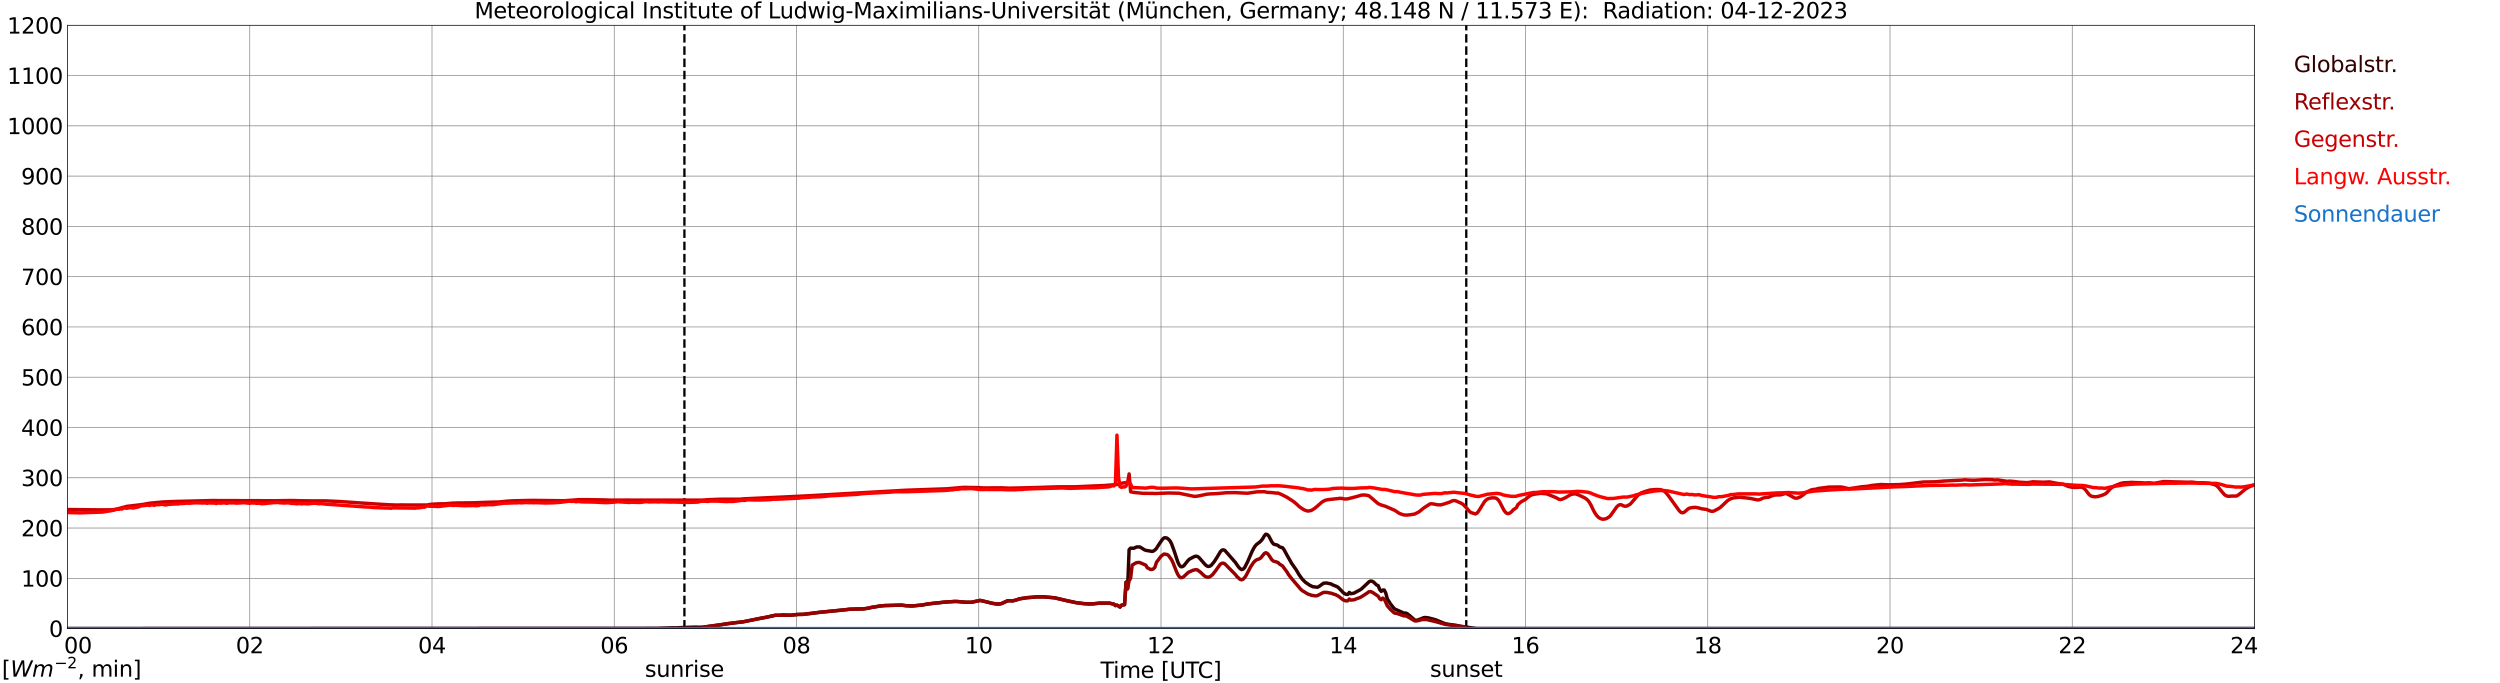 <?xml version="1.0" encoding="utf-8" standalone="no"?>
<!DOCTYPE svg PUBLIC "-//W3C//DTD SVG 1.1//EN"
  "http://www.w3.org/Graphics/SVG/1.1/DTD/svg11.dtd">
<svg xmlns:xlink="http://www.w3.org/1999/xlink" width="1085.4pt" height="296.64pt" viewBox="0 0 1085.4 296.64" xmlns="http://www.w3.org/2000/svg" version="1.1">
 <defs>
  <style type="text/css">*{stroke-linejoin: round; stroke-linecap: butt}</style>
 </defs>
 <g id="figure_1">
  <g id="patch_1">
   <path d="M 0 296.64 
L 1085.4 296.64 
L 1085.4 0 
L 0 0 
z
" style="fill: #ffffff"/>
  </g>
  <g id="axes_1">
   <g id="patch_2">
    <path d="M 29.306 272.909 
L 978.814 272.909 
L 978.814 10.976 
L 29.306 10.976 
z
" style="fill: #ffffff"/>
   </g>
   <g id="patch_3">
    <path d="M 978.814 272.909 
L 978.814 272.909 
L 978.814 10.976 
L 978.814 10.976 
z
" clip-path="url(#pf78658de4a)" style="fill: #d3d3d3; opacity: 0.25; stroke: #d3d3d3; stroke-linejoin: miter"/>
   </g>
   <g id="matplotlib.axis_1">
    <g id="xtick_1">
     <g id="line2d_1">
      <path d="M 29.306 272.909 
L 29.306 10.976 
" clip-path="url(#pf78658de4a)" style="fill: none; stroke: #808080; stroke-width: 0.3; stroke-linecap: square"/>
     </g>
     <g id="line2d_2"/>
     <g id="text_1">
      <!--    00 -->
      <g transform="translate(18.733 283.627) scale(0.095 -0.095)">
       <defs>
        <path id="DejaVuSans-20" transform="scale(0.016)"/>
        <path id="DejaVuSans-30" d="M 2034 4250 
Q 1547 4250 1301 3770 
Q 1056 3291 1056 2328 
Q 1056 1369 1301 889 
Q 1547 409 2034 409 
Q 2525 409 2770 889 
Q 3016 1369 3016 2328 
Q 3016 3291 2770 3770 
Q 2525 4250 2034 4250 
z
M 2034 4750 
Q 2819 4750 3233 4129 
Q 3647 3509 3647 2328 
Q 3647 1150 3233 529 
Q 2819 -91 2034 -91 
Q 1250 -91 836 529 
Q 422 1150 422 2328 
Q 422 3509 836 4129 
Q 1250 4750 2034 4750 
z
" transform="scale(0.016)"/>
       </defs>
       <use xlink:href="#DejaVuSans-20"/>
       <use xlink:href="#DejaVuSans-20" transform="translate(31.787 0)"/>
       <use xlink:href="#DejaVuSans-20" transform="translate(63.574 0)"/>
       <use xlink:href="#DejaVuSans-30" transform="translate(95.361 0)"/>
       <use xlink:href="#DejaVuSans-30" transform="translate(158.984 0)"/>
      </g>
     </g>
    </g>
    <g id="xtick_2">
     <g id="line2d_3">
      <path d="M 108.431 272.909 
L 108.431 10.976 
" clip-path="url(#pf78658de4a)" style="fill: none; stroke: #808080; stroke-width: 0.3; stroke-linecap: square"/>
     </g>
     <g id="line2d_4"/>
     <g id="text_2">
      <!-- 02 -->
      <g transform="translate(102.387 283.627) scale(0.095 -0.095)">
       <defs>
        <path id="DejaVuSans-32" d="M 1228 531 
L 3431 531 
L 3431 0 
L 469 0 
L 469 531 
Q 828 903 1448 1529 
Q 2069 2156 2228 2338 
Q 2531 2678 2651 2914 
Q 2772 3150 2772 3378 
Q 2772 3750 2511 3984 
Q 2250 4219 1831 4219 
Q 1534 4219 1204 4116 
Q 875 4013 500 3803 
L 500 4441 
Q 881 4594 1212 4672 
Q 1544 4750 1819 4750 
Q 2544 4750 2975 4387 
Q 3406 4025 3406 3419 
Q 3406 3131 3298 2873 
Q 3191 2616 2906 2266 
Q 2828 2175 2409 1742 
Q 1991 1309 1228 531 
z
" transform="scale(0.016)"/>
       </defs>
       <use xlink:href="#DejaVuSans-30"/>
       <use xlink:href="#DejaVuSans-32" transform="translate(63.623 0)"/>
      </g>
     </g>
    </g>
    <g id="xtick_3">
     <g id="line2d_5">
      <path d="M 187.557 272.909 
L 187.557 10.976 
" clip-path="url(#pf78658de4a)" style="fill: none; stroke: #808080; stroke-width: 0.3; stroke-linecap: square"/>
     </g>
     <g id="line2d_6"/>
     <g id="text_3">
      <!-- 04 -->
      <g transform="translate(181.513 283.627) scale(0.095 -0.095)">
       <defs>
        <path id="DejaVuSans-34" d="M 2419 4116 
L 825 1625 
L 2419 1625 
L 2419 4116 
z
M 2253 4666 
L 3047 4666 
L 3047 1625 
L 3713 1625 
L 3713 1100 
L 3047 1100 
L 3047 0 
L 2419 0 
L 2419 1100 
L 313 1100 
L 313 1709 
L 2253 4666 
z
" transform="scale(0.016)"/>
       </defs>
       <use xlink:href="#DejaVuSans-30"/>
       <use xlink:href="#DejaVuSans-34" transform="translate(63.623 0)"/>
      </g>
     </g>
    </g>
    <g id="xtick_4">
     <g id="line2d_7">
      <path d="M 266.683 272.909 
L 266.683 10.976 
" clip-path="url(#pf78658de4a)" style="fill: none; stroke: #808080; stroke-width: 0.3; stroke-linecap: square"/>
     </g>
     <g id="line2d_8"/>
     <g id="text_4">
      <!-- 06 -->
      <g transform="translate(260.638 283.627) scale(0.095 -0.095)">
       <defs>
        <path id="DejaVuSans-36" d="M 2113 2584 
Q 1688 2584 1439 2293 
Q 1191 2003 1191 1497 
Q 1191 994 1439 701 
Q 1688 409 2113 409 
Q 2538 409 2786 701 
Q 3034 994 3034 1497 
Q 3034 2003 2786 2293 
Q 2538 2584 2113 2584 
z
M 3366 4563 
L 3366 3988 
Q 3128 4100 2886 4159 
Q 2644 4219 2406 4219 
Q 1781 4219 1451 3797 
Q 1122 3375 1075 2522 
Q 1259 2794 1537 2939 
Q 1816 3084 2150 3084 
Q 2853 3084 3261 2657 
Q 3669 2231 3669 1497 
Q 3669 778 3244 343 
Q 2819 -91 2113 -91 
Q 1303 -91 875 529 
Q 447 1150 447 2328 
Q 447 3434 972 4092 
Q 1497 4750 2381 4750 
Q 2619 4750 2861 4703 
Q 3103 4656 3366 4563 
z
" transform="scale(0.016)"/>
       </defs>
       <use xlink:href="#DejaVuSans-30"/>
       <use xlink:href="#DejaVuSans-36" transform="translate(63.623 0)"/>
      </g>
     </g>
    </g>
    <g id="xtick_5">
     <g id="line2d_9">
      <path d="M 345.808 272.909 
L 345.808 10.976 
" clip-path="url(#pf78658de4a)" style="fill: none; stroke: #808080; stroke-width: 0.3; stroke-linecap: square"/>
     </g>
     <g id="line2d_10"/>
     <g id="text_5">
      <!-- 08 -->
      <g transform="translate(339.764 283.627) scale(0.095 -0.095)">
       <defs>
        <path id="DejaVuSans-38" d="M 2034 2216 
Q 1584 2216 1326 1975 
Q 1069 1734 1069 1313 
Q 1069 891 1326 650 
Q 1584 409 2034 409 
Q 2484 409 2743 651 
Q 3003 894 3003 1313 
Q 3003 1734 2745 1975 
Q 2488 2216 2034 2216 
z
M 1403 2484 
Q 997 2584 770 2862 
Q 544 3141 544 3541 
Q 544 4100 942 4425 
Q 1341 4750 2034 4750 
Q 2731 4750 3128 4425 
Q 3525 4100 3525 3541 
Q 3525 3141 3298 2862 
Q 3072 2584 2669 2484 
Q 3125 2378 3379 2068 
Q 3634 1759 3634 1313 
Q 3634 634 3220 271 
Q 2806 -91 2034 -91 
Q 1263 -91 848 271 
Q 434 634 434 1313 
Q 434 1759 690 2068 
Q 947 2378 1403 2484 
z
M 1172 3481 
Q 1172 3119 1398 2916 
Q 1625 2713 2034 2713 
Q 2441 2713 2670 2916 
Q 2900 3119 2900 3481 
Q 2900 3844 2670 4047 
Q 2441 4250 2034 4250 
Q 1625 4250 1398 4047 
Q 1172 3844 1172 3481 
z
" transform="scale(0.016)"/>
       </defs>
       <use xlink:href="#DejaVuSans-30"/>
       <use xlink:href="#DejaVuSans-38" transform="translate(63.623 0)"/>
      </g>
     </g>
    </g>
    <g id="xtick_6">
     <g id="line2d_11">
      <path d="M 424.934 272.909 
L 424.934 10.976 
" clip-path="url(#pf78658de4a)" style="fill: none; stroke: #808080; stroke-width: 0.3; stroke-linecap: square"/>
     </g>
     <g id="line2d_12"/>
     <g id="text_6">
      <!-- 10 -->
      <g transform="translate(418.89 283.627) scale(0.095 -0.095)">
       <defs>
        <path id="DejaVuSans-31" d="M 794 531 
L 1825 531 
L 1825 4091 
L 703 3866 
L 703 4441 
L 1819 4666 
L 2450 4666 
L 2450 531 
L 3481 531 
L 3481 0 
L 794 0 
L 794 531 
z
" transform="scale(0.016)"/>
       </defs>
       <use xlink:href="#DejaVuSans-31"/>
       <use xlink:href="#DejaVuSans-30" transform="translate(63.623 0)"/>
      </g>
     </g>
    </g>
    <g id="xtick_7">
     <g id="line2d_13">
      <path d="M 504.06 272.909 
L 504.06 10.976 
" clip-path="url(#pf78658de4a)" style="fill: none; stroke: #808080; stroke-width: 0.3; stroke-linecap: square"/>
     </g>
     <g id="line2d_14"/>
     <g id="text_7">
      <!-- 12 -->
      <g transform="translate(498.015 283.627) scale(0.095 -0.095)">
       <use xlink:href="#DejaVuSans-31"/>
       <use xlink:href="#DejaVuSans-32" transform="translate(63.623 0)"/>
      </g>
     </g>
    </g>
    <g id="xtick_8">
     <g id="line2d_15">
      <path d="M 583.185 272.909 
L 583.185 10.976 
" clip-path="url(#pf78658de4a)" style="fill: none; stroke: #808080; stroke-width: 0.3; stroke-linecap: square"/>
     </g>
     <g id="line2d_16"/>
     <g id="text_8">
      <!-- 14 -->
      <g transform="translate(577.141 283.627) scale(0.095 -0.095)">
       <use xlink:href="#DejaVuSans-31"/>
       <use xlink:href="#DejaVuSans-34" transform="translate(63.623 0)"/>
      </g>
     </g>
    </g>
    <g id="xtick_9">
     <g id="line2d_17">
      <path d="M 662.311 272.909 
L 662.311 10.976 
" clip-path="url(#pf78658de4a)" style="fill: none; stroke: #808080; stroke-width: 0.3; stroke-linecap: square"/>
     </g>
     <g id="line2d_18"/>
     <g id="text_9">
      <!-- 16 -->
      <g transform="translate(656.267 283.627) scale(0.095 -0.095)">
       <use xlink:href="#DejaVuSans-31"/>
       <use xlink:href="#DejaVuSans-36" transform="translate(63.623 0)"/>
      </g>
     </g>
    </g>
    <g id="xtick_10">
     <g id="line2d_19">
      <path d="M 741.437 272.909 
L 741.437 10.976 
" clip-path="url(#pf78658de4a)" style="fill: none; stroke: #808080; stroke-width: 0.3; stroke-linecap: square"/>
     </g>
     <g id="line2d_20"/>
     <g id="text_10">
      <!-- 18 -->
      <g transform="translate(735.392 283.627) scale(0.095 -0.095)">
       <use xlink:href="#DejaVuSans-31"/>
       <use xlink:href="#DejaVuSans-38" transform="translate(63.623 0)"/>
      </g>
     </g>
    </g>
    <g id="xtick_11">
     <g id="line2d_21">
      <path d="M 820.562 272.909 
L 820.562 10.976 
" clip-path="url(#pf78658de4a)" style="fill: none; stroke: #808080; stroke-width: 0.3; stroke-linecap: square"/>
     </g>
     <g id="line2d_22"/>
     <g id="text_11">
      <!-- 20 -->
      <g transform="translate(814.518 283.627) scale(0.095 -0.095)">
       <use xlink:href="#DejaVuSans-32"/>
       <use xlink:href="#DejaVuSans-30" transform="translate(63.623 0)"/>
      </g>
     </g>
    </g>
    <g id="xtick_12">
     <g id="line2d_23">
      <path d="M 899.688 272.909 
L 899.688 10.976 
" clip-path="url(#pf78658de4a)" style="fill: none; stroke: #808080; stroke-width: 0.3; stroke-linecap: square"/>
     </g>
     <g id="line2d_24"/>
     <g id="text_12">
      <!-- 22 -->
      <g transform="translate(893.644 283.627) scale(0.095 -0.095)">
       <use xlink:href="#DejaVuSans-32"/>
       <use xlink:href="#DejaVuSans-32" transform="translate(63.623 0)"/>
      </g>
     </g>
    </g>
    <g id="xtick_13">
     <g id="line2d_25">
      <path d="M 978.814 272.909 
L 978.814 10.976 
" clip-path="url(#pf78658de4a)" style="fill: none; stroke: #808080; stroke-width: 0.3; stroke-linecap: square"/>
     </g>
     <g id="line2d_26"/>
     <g id="text_13">
      <!-- 24    -->
      <g transform="translate(968.241 283.627) scale(0.095 -0.095)">
       <use xlink:href="#DejaVuSans-32"/>
       <use xlink:href="#DejaVuSans-34" transform="translate(63.623 0)"/>
       <use xlink:href="#DejaVuSans-20" transform="translate(127.246 0)"/>
       <use xlink:href="#DejaVuSans-20" transform="translate(159.033 0)"/>
       <use xlink:href="#DejaVuSans-20" transform="translate(190.82 0)"/>
      </g>
     </g>
    </g>
    <g id="text_14">
     <!-- Time [UTC] -->
     <g transform="translate(477.806 294.322) scale(0.095 -0.095)">
      <defs>
       <path id="DejaVuSans-54" d="M -19 4666 
L 3928 4666 
L 3928 4134 
L 2272 4134 
L 2272 0 
L 1638 0 
L 1638 4134 
L -19 4134 
L -19 4666 
z
" transform="scale(0.016)"/>
       <path id="DejaVuSans-69" d="M 603 3500 
L 1178 3500 
L 1178 0 
L 603 0 
L 603 3500 
z
M 603 4863 
L 1178 4863 
L 1178 4134 
L 603 4134 
L 603 4863 
z
" transform="scale(0.016)"/>
       <path id="DejaVuSans-6d" d="M 3328 2828 
Q 3544 3216 3844 3400 
Q 4144 3584 4550 3584 
Q 5097 3584 5394 3201 
Q 5691 2819 5691 2113 
L 5691 0 
L 5113 0 
L 5113 2094 
Q 5113 2597 4934 2840 
Q 4756 3084 4391 3084 
Q 3944 3084 3684 2787 
Q 3425 2491 3425 1978 
L 3425 0 
L 2847 0 
L 2847 2094 
Q 2847 2600 2669 2842 
Q 2491 3084 2119 3084 
Q 1678 3084 1418 2786 
Q 1159 2488 1159 1978 
L 1159 0 
L 581 0 
L 581 3500 
L 1159 3500 
L 1159 2956 
Q 1356 3278 1631 3431 
Q 1906 3584 2284 3584 
Q 2666 3584 2933 3390 
Q 3200 3197 3328 2828 
z
" transform="scale(0.016)"/>
       <path id="DejaVuSans-65" d="M 3597 1894 
L 3597 1613 
L 953 1613 
Q 991 1019 1311 708 
Q 1631 397 2203 397 
Q 2534 397 2845 478 
Q 3156 559 3463 722 
L 3463 178 
Q 3153 47 2828 -22 
Q 2503 -91 2169 -91 
Q 1331 -91 842 396 
Q 353 884 353 1716 
Q 353 2575 817 3079 
Q 1281 3584 2069 3584 
Q 2775 3584 3186 3129 
Q 3597 2675 3597 1894 
z
M 3022 2063 
Q 3016 2534 2758 2815 
Q 2500 3097 2075 3097 
Q 1594 3097 1305 2825 
Q 1016 2553 972 2059 
L 3022 2063 
z
" transform="scale(0.016)"/>
       <path id="DejaVuSans-5b" d="M 550 4863 
L 1875 4863 
L 1875 4416 
L 1125 4416 
L 1125 -397 
L 1875 -397 
L 1875 -844 
L 550 -844 
L 550 4863 
z
" transform="scale(0.016)"/>
       <path id="DejaVuSans-55" d="M 556 4666 
L 1191 4666 
L 1191 1831 
Q 1191 1081 1462 751 
Q 1734 422 2344 422 
Q 2950 422 3222 751 
Q 3494 1081 3494 1831 
L 3494 4666 
L 4128 4666 
L 4128 1753 
Q 4128 841 3676 375 
Q 3225 -91 2344 -91 
Q 1459 -91 1007 375 
Q 556 841 556 1753 
L 556 4666 
z
" transform="scale(0.016)"/>
       <path id="DejaVuSans-43" d="M 4122 4306 
L 4122 3641 
Q 3803 3938 3442 4084 
Q 3081 4231 2675 4231 
Q 1875 4231 1450 3742 
Q 1025 3253 1025 2328 
Q 1025 1406 1450 917 
Q 1875 428 2675 428 
Q 3081 428 3442 575 
Q 3803 722 4122 1019 
L 4122 359 
Q 3791 134 3420 21 
Q 3050 -91 2638 -91 
Q 1578 -91 968 557 
Q 359 1206 359 2328 
Q 359 3453 968 4101 
Q 1578 4750 2638 4750 
Q 3056 4750 3426 4639 
Q 3797 4528 4122 4306 
z
" transform="scale(0.016)"/>
       <path id="DejaVuSans-5d" d="M 1947 4863 
L 1947 -844 
L 622 -844 
L 622 -397 
L 1369 -397 
L 1369 4416 
L 622 4416 
L 622 4863 
L 1947 4863 
z
" transform="scale(0.016)"/>
      </defs>
      <use xlink:href="#DejaVuSans-54"/>
      <use xlink:href="#DejaVuSans-69" transform="translate(57.959 0)"/>
      <use xlink:href="#DejaVuSans-6d" transform="translate(85.742 0)"/>
      <use xlink:href="#DejaVuSans-65" transform="translate(183.154 0)"/>
      <use xlink:href="#DejaVuSans-20" transform="translate(244.678 0)"/>
      <use xlink:href="#DejaVuSans-5b" transform="translate(276.465 0)"/>
      <use xlink:href="#DejaVuSans-55" transform="translate(315.479 0)"/>
      <use xlink:href="#DejaVuSans-54" transform="translate(388.672 0)"/>
      <use xlink:href="#DejaVuSans-43" transform="translate(443.881 0)"/>
      <use xlink:href="#DejaVuSans-5d" transform="translate(513.705 0)"/>
     </g>
    </g>
   </g>
   <g id="matplotlib.axis_2">
    <g id="ytick_1">
     <g id="line2d_27">
      <path d="M 29.306 272.909 
L 978.814 272.909 
" clip-path="url(#pf78658de4a)" style="fill: none; stroke: #808080; stroke-width: 0.3; stroke-linecap: square"/>
     </g>
     <g id="line2d_28"/>
     <g id="text_15">
      <!-- 0 -->
      <g transform="translate(21.261 276.518) scale(0.095 -0.095)">
       <use xlink:href="#DejaVuSans-30"/>
      </g>
     </g>
    </g>
    <g id="ytick_2">
     <g id="line2d_29">
      <path d="M 29.306 251.081 
L 978.814 251.081 
" clip-path="url(#pf78658de4a)" style="fill: none; stroke: #808080; stroke-width: 0.3; stroke-linecap: square"/>
     </g>
     <g id="line2d_30"/>
     <g id="text_16">
      <!-- 100 -->
      <g transform="translate(9.173 254.69) scale(0.095 -0.095)">
       <use xlink:href="#DejaVuSans-31"/>
       <use xlink:href="#DejaVuSans-30" transform="translate(63.623 0)"/>
       <use xlink:href="#DejaVuSans-30" transform="translate(127.246 0)"/>
      </g>
     </g>
    </g>
    <g id="ytick_3">
     <g id="line2d_31">
      <path d="M 29.306 229.253 
L 978.814 229.253 
" clip-path="url(#pf78658de4a)" style="fill: none; stroke: #808080; stroke-width: 0.3; stroke-linecap: square"/>
     </g>
     <g id="line2d_32"/>
     <g id="text_17">
      <!-- 200 -->
      <g transform="translate(9.173 232.863) scale(0.095 -0.095)">
       <use xlink:href="#DejaVuSans-32"/>
       <use xlink:href="#DejaVuSans-30" transform="translate(63.623 0)"/>
       <use xlink:href="#DejaVuSans-30" transform="translate(127.246 0)"/>
      </g>
     </g>
    </g>
    <g id="ytick_4">
     <g id="line2d_33">
      <path d="M 29.306 207.426 
L 978.814 207.426 
" clip-path="url(#pf78658de4a)" style="fill: none; stroke: #808080; stroke-width: 0.3; stroke-linecap: square"/>
     </g>
     <g id="line2d_34"/>
     <g id="text_18">
      <!-- 300 -->
      <g transform="translate(9.173 211.035) scale(0.095 -0.095)">
       <defs>
        <path id="DejaVuSans-33" d="M 2597 2516 
Q 3050 2419 3304 2112 
Q 3559 1806 3559 1356 
Q 3559 666 3084 287 
Q 2609 -91 1734 -91 
Q 1441 -91 1130 -33 
Q 819 25 488 141 
L 488 750 
Q 750 597 1062 519 
Q 1375 441 1716 441 
Q 2309 441 2620 675 
Q 2931 909 2931 1356 
Q 2931 1769 2642 2001 
Q 2353 2234 1838 2234 
L 1294 2234 
L 1294 2753 
L 1863 2753 
Q 2328 2753 2575 2939 
Q 2822 3125 2822 3475 
Q 2822 3834 2567 4026 
Q 2313 4219 1838 4219 
Q 1578 4219 1281 4162 
Q 984 4106 628 3988 
L 628 4550 
Q 988 4650 1302 4700 
Q 1616 4750 1894 4750 
Q 2613 4750 3031 4423 
Q 3450 4097 3450 3541 
Q 3450 3153 3228 2886 
Q 3006 2619 2597 2516 
z
" transform="scale(0.016)"/>
       </defs>
       <use xlink:href="#DejaVuSans-33"/>
       <use xlink:href="#DejaVuSans-30" transform="translate(63.623 0)"/>
       <use xlink:href="#DejaVuSans-30" transform="translate(127.246 0)"/>
      </g>
     </g>
    </g>
    <g id="ytick_5">
     <g id="line2d_35">
      <path d="M 29.306 185.598 
L 978.814 185.598 
" clip-path="url(#pf78658de4a)" style="fill: none; stroke: #808080; stroke-width: 0.3; stroke-linecap: square"/>
     </g>
     <g id="line2d_36"/>
     <g id="text_19">
      <!-- 400 -->
      <g transform="translate(9.173 189.207) scale(0.095 -0.095)">
       <use xlink:href="#DejaVuSans-34"/>
       <use xlink:href="#DejaVuSans-30" transform="translate(63.623 0)"/>
       <use xlink:href="#DejaVuSans-30" transform="translate(127.246 0)"/>
      </g>
     </g>
    </g>
    <g id="ytick_6">
     <g id="line2d_37">
      <path d="M 29.306 163.77 
L 978.814 163.77 
" clip-path="url(#pf78658de4a)" style="fill: none; stroke: #808080; stroke-width: 0.3; stroke-linecap: square"/>
     </g>
     <g id="line2d_38"/>
     <g id="text_20">
      <!-- 500 -->
      <g transform="translate(9.173 167.379) scale(0.095 -0.095)">
       <defs>
        <path id="DejaVuSans-35" d="M 691 4666 
L 3169 4666 
L 3169 4134 
L 1269 4134 
L 1269 2991 
Q 1406 3038 1543 3061 
Q 1681 3084 1819 3084 
Q 2600 3084 3056 2656 
Q 3513 2228 3513 1497 
Q 3513 744 3044 326 
Q 2575 -91 1722 -91 
Q 1428 -91 1123 -41 
Q 819 9 494 109 
L 494 744 
Q 775 591 1075 516 
Q 1375 441 1709 441 
Q 2250 441 2565 725 
Q 2881 1009 2881 1497 
Q 2881 1984 2565 2268 
Q 2250 2553 1709 2553 
Q 1456 2553 1204 2497 
Q 953 2441 691 2322 
L 691 4666 
z
" transform="scale(0.016)"/>
       </defs>
       <use xlink:href="#DejaVuSans-35"/>
       <use xlink:href="#DejaVuSans-30" transform="translate(63.623 0)"/>
       <use xlink:href="#DejaVuSans-30" transform="translate(127.246 0)"/>
      </g>
     </g>
    </g>
    <g id="ytick_7">
     <g id="line2d_39">
      <path d="M 29.306 141.942 
L 978.814 141.942 
" clip-path="url(#pf78658de4a)" style="fill: none; stroke: #808080; stroke-width: 0.3; stroke-linecap: square"/>
     </g>
     <g id="line2d_40"/>
     <g id="text_21">
      <!-- 600 -->
      <g transform="translate(9.173 145.551) scale(0.095 -0.095)">
       <use xlink:href="#DejaVuSans-36"/>
       <use xlink:href="#DejaVuSans-30" transform="translate(63.623 0)"/>
       <use xlink:href="#DejaVuSans-30" transform="translate(127.246 0)"/>
      </g>
     </g>
    </g>
    <g id="ytick_8">
     <g id="line2d_41">
      <path d="M 29.306 120.114 
L 978.814 120.114 
" clip-path="url(#pf78658de4a)" style="fill: none; stroke: #808080; stroke-width: 0.3; stroke-linecap: square"/>
     </g>
     <g id="line2d_42"/>
     <g id="text_22">
      <!-- 700 -->
      <g transform="translate(9.173 123.724) scale(0.095 -0.095)">
       <defs>
        <path id="DejaVuSans-37" d="M 525 4666 
L 3525 4666 
L 3525 4397 
L 1831 0 
L 1172 0 
L 2766 4134 
L 525 4134 
L 525 4666 
z
" transform="scale(0.016)"/>
       </defs>
       <use xlink:href="#DejaVuSans-37"/>
       <use xlink:href="#DejaVuSans-30" transform="translate(63.623 0)"/>
       <use xlink:href="#DejaVuSans-30" transform="translate(127.246 0)"/>
      </g>
     </g>
    </g>
    <g id="ytick_9">
     <g id="line2d_43">
      <path d="M 29.306 98.287 
L 978.814 98.287 
" clip-path="url(#pf78658de4a)" style="fill: none; stroke: #808080; stroke-width: 0.3; stroke-linecap: square"/>
     </g>
     <g id="line2d_44"/>
     <g id="text_23">
      <!-- 800 -->
      <g transform="translate(9.173 101.896) scale(0.095 -0.095)">
       <use xlink:href="#DejaVuSans-38"/>
       <use xlink:href="#DejaVuSans-30" transform="translate(63.623 0)"/>
       <use xlink:href="#DejaVuSans-30" transform="translate(127.246 0)"/>
      </g>
     </g>
    </g>
    <g id="ytick_10">
     <g id="line2d_45">
      <path d="M 29.306 76.459 
L 978.814 76.459 
" clip-path="url(#pf78658de4a)" style="fill: none; stroke: #808080; stroke-width: 0.3; stroke-linecap: square"/>
     </g>
     <g id="line2d_46"/>
     <g id="text_24">
      <!-- 900 -->
      <g transform="translate(9.173 80.068) scale(0.095 -0.095)">
       <defs>
        <path id="DejaVuSans-39" d="M 703 97 
L 703 672 
Q 941 559 1184 500 
Q 1428 441 1663 441 
Q 2288 441 2617 861 
Q 2947 1281 2994 2138 
Q 2813 1869 2534 1725 
Q 2256 1581 1919 1581 
Q 1219 1581 811 2004 
Q 403 2428 403 3163 
Q 403 3881 828 4315 
Q 1253 4750 1959 4750 
Q 2769 4750 3195 4129 
Q 3622 3509 3622 2328 
Q 3622 1225 3098 567 
Q 2575 -91 1691 -91 
Q 1453 -91 1209 -44 
Q 966 3 703 97 
z
M 1959 2075 
Q 2384 2075 2632 2365 
Q 2881 2656 2881 3163 
Q 2881 3666 2632 3958 
Q 2384 4250 1959 4250 
Q 1534 4250 1286 3958 
Q 1038 3666 1038 3163 
Q 1038 2656 1286 2365 
Q 1534 2075 1959 2075 
z
" transform="scale(0.016)"/>
       </defs>
       <use xlink:href="#DejaVuSans-39"/>
       <use xlink:href="#DejaVuSans-30" transform="translate(63.623 0)"/>
       <use xlink:href="#DejaVuSans-30" transform="translate(127.246 0)"/>
      </g>
     </g>
    </g>
    <g id="ytick_11">
     <g id="line2d_47">
      <path d="M 29.306 54.631 
L 978.814 54.631 
" clip-path="url(#pf78658de4a)" style="fill: none; stroke: #808080; stroke-width: 0.3; stroke-linecap: square"/>
     </g>
     <g id="line2d_48"/>
     <g id="text_25">
      <!-- 1000 -->
      <g transform="translate(3.128 58.24) scale(0.095 -0.095)">
       <use xlink:href="#DejaVuSans-31"/>
       <use xlink:href="#DejaVuSans-30" transform="translate(63.623 0)"/>
       <use xlink:href="#DejaVuSans-30" transform="translate(127.246 0)"/>
       <use xlink:href="#DejaVuSans-30" transform="translate(190.869 0)"/>
      </g>
     </g>
    </g>
    <g id="ytick_12">
     <g id="line2d_49">
      <path d="M 29.306 32.803 
L 978.814 32.803 
" clip-path="url(#pf78658de4a)" style="fill: none; stroke: #808080; stroke-width: 0.3; stroke-linecap: square"/>
     </g>
     <g id="line2d_50"/>
     <g id="text_26">
      <!-- 1100 -->
      <g transform="translate(3.128 36.413) scale(0.095 -0.095)">
       <use xlink:href="#DejaVuSans-31"/>
       <use xlink:href="#DejaVuSans-31" transform="translate(63.623 0)"/>
       <use xlink:href="#DejaVuSans-30" transform="translate(127.246 0)"/>
       <use xlink:href="#DejaVuSans-30" transform="translate(190.869 0)"/>
      </g>
     </g>
    </g>
    <g id="ytick_13">
     <g id="line2d_51">
      <path d="M 29.306 10.976 
L 978.814 10.976 
" clip-path="url(#pf78658de4a)" style="fill: none; stroke: #808080; stroke-width: 0.3; stroke-linecap: square"/>
     </g>
     <g id="line2d_52"/>
     <g id="text_27">
      <!-- 1200 -->
      <g transform="translate(3.128 14.585) scale(0.095 -0.095)">
       <use xlink:href="#DejaVuSans-31"/>
       <use xlink:href="#DejaVuSans-32" transform="translate(63.623 0)"/>
       <use xlink:href="#DejaVuSans-30" transform="translate(127.246 0)"/>
       <use xlink:href="#DejaVuSans-30" transform="translate(190.869 0)"/>
      </g>
     </g>
    </g>
   </g>
   <g id="line2d_53">
    <path d="M 297.146 272.909 
L 297.146 10.976 
" clip-path="url(#pf78658de4a)" style="fill: none; stroke-dasharray: 3.7,1.6; stroke-dashoffset: 0; stroke: #000000"/>
   </g>
   <g id="line2d_54">
    <path d="M 636.595 272.909 
L 636.595 10.976 
" clip-path="url(#pf78658de4a)" style="fill: none; stroke-dasharray: 3.7,1.6; stroke-dashoffset: 0; stroke: #000000"/>
   </g>
   <g id="line2d_55">
    <path d="M 29.306 272.909 
L 285.145 272.806 
L 287.124 272.725 
L 289.761 272.645 
L 291.739 272.564 
L 293.058 272.584 
L 298.333 272.361 
L 300.311 272.319 
L 301.63 272.28 
L 304.267 272.3 
L 305.586 272.239 
L 312.839 271.246 
L 316.136 270.739 
L 317.455 270.597 
L 319.433 270.333 
L 322.73 269.949 
L 330.643 268.349 
L 332.621 268.004 
L 336.577 267.131 
L 338.555 267.111 
L 339.874 267.011 
L 343.171 267.092 
L 346.468 266.766 
L 348.446 266.747 
L 352.402 266.28 
L 355.699 265.854 
L 366.909 264.741 
L 368.887 264.496 
L 371.524 264.416 
L 374.821 264.355 
L 376.799 264.071 
L 378.777 263.625 
L 380.096 263.444 
L 382.074 263.099 
L 384.053 262.916 
L 391.306 262.713 
L 393.284 262.958 
L 395.921 263.099 
L 400.537 262.652 
L 402.515 262.268 
L 405.812 261.862 
L 408.45 261.6 
L 409.768 261.436 
L 414.384 261.133 
L 415.703 261.152 
L 419 261.458 
L 421.637 261.497 
L 425.593 260.668 
L 427.572 261.133 
L 430.869 261.943 
L 432.847 262.248 
L 434.165 262.187 
L 434.825 262.045 
L 437.462 260.829 
L 438.781 260.81 
L 439.44 260.89 
L 440.759 260.626 
L 442.737 259.978 
L 446.034 259.472 
L 448.012 259.33 
L 449.991 259.146 
L 453.287 259.146 
L 455.925 259.369 
L 457.903 259.552 
L 463.838 260.952 
L 465.156 261.213 
L 467.134 261.639 
L 470.431 262.065 
L 473.069 262.207 
L 474.388 262.167 
L 477.685 261.842 
L 481.641 261.862 
L 483.619 262.309 
L 484.278 262.916 
L 484.938 262.735 
L 485.597 263.078 
L 486.256 263.564 
L 486.916 262.755 
L 488.235 262.51 
L 488.894 252.762 
L 489.553 255.621 
L 490.213 238.637 
L 490.872 237.967 
L 492.191 238.048 
L 493.51 237.461 
L 494.828 237.441 
L 496.147 238.231 
L 496.807 238.676 
L 497.466 238.94 
L 499.444 239.266 
L 500.103 239.408 
L 500.763 239.244 
L 501.422 238.799 
L 502.082 238.089 
L 503.4 236.002 
L 504.719 234.117 
L 505.379 233.529 
L 506.038 233.468 
L 506.697 233.63 
L 507.357 234.158 
L 508.016 234.887 
L 508.675 236.144 
L 509.994 239.831 
L 511.313 243.887 
L 511.972 245.284 
L 512.632 246.034 
L 513.291 246.054 
L 513.95 245.648 
L 515.929 243.177 
L 516.588 242.649 
L 517.907 241.959 
L 518.566 241.636 
L 519.226 241.453 
L 519.885 241.595 
L 520.544 242.042 
L 521.863 243.542 
L 523.182 245.061 
L 523.841 245.648 
L 524.501 245.932 
L 525.16 245.851 
L 525.819 245.487 
L 527.138 243.906 
L 528.457 241.859 
L 529.776 239.608 
L 530.435 238.879 
L 531.094 238.698 
L 531.754 238.94 
L 533.073 240.44 
L 536.369 244.21 
L 537.688 246.115 
L 538.348 246.825 
L 539.007 247.29 
L 539.666 247.128 
L 540.326 246.499 
L 541.644 243.946 
L 543.623 239.366 
L 544.282 238.089 
L 544.941 237.055 
L 545.601 236.325 
L 546.919 235.352 
L 547.579 234.704 
L 548.238 233.852 
L 548.898 232.678 
L 549.557 231.927 
L 550.216 232.091 
L 550.876 232.759 
L 552.195 235.293 
L 552.854 236.144 
L 553.513 236.448 
L 554.173 236.528 
L 554.832 236.812 
L 555.491 237.38 
L 556.151 237.644 
L 556.81 237.786 
L 557.47 238.637 
L 558.788 241.069 
L 560.766 244.555 
L 562.745 247.392 
L 564.063 249.621 
L 565.382 251.426 
L 566.701 252.762 
L 568.679 254.119 
L 569.998 254.728 
L 571.976 254.971 
L 572.635 254.648 
L 574.613 253.209 
L 575.932 253.107 
L 577.91 253.532 
L 578.57 253.919 
L 580.548 254.709 
L 581.207 255.235 
L 583.185 257.302 
L 583.845 257.789 
L 584.504 258.053 
L 585.164 258.072 
L 585.823 257.202 
L 586.482 257.769 
L 587.801 257.525 
L 590.439 256.128 
L 591.098 255.68 
L 593.736 253.209 
L 594.395 252.561 
L 595.054 252.255 
L 595.714 252.358 
L 596.373 252.722 
L 597.692 254.019 
L 598.351 254.261 
L 599.011 255.944 
L 599.67 256.756 
L 600.329 256.167 
L 600.989 256.189 
L 601.648 257.505 
L 602.307 259.978 
L 603.626 262.106 
L 604.945 263.787 
L 605.604 264.437 
L 609.561 266.179 
L 610.22 266.16 
L 610.879 266.363 
L 612.198 267.415 
L 614.176 269.159 
L 614.836 269.301 
L 615.495 269.2 
L 618.133 268.166 
L 618.792 268.085 
L 620.111 268.246 
L 622.089 268.753 
L 623.408 269.139 
L 627.364 270.759 
L 629.342 271.125 
L 631.98 271.449 
L 633.958 271.874 
L 641.211 272.909 
L 978.154 272.909 
L 978.154 272.909 
" clip-path="url(#pf78658de4a)" style="fill: none; stroke: #330000; stroke-width: 1.5; stroke-linecap: square"/>
   </g>
   <g id="line2d_56">
    <path d="M 29.306 272.909 
L 304.927 272.909 
L 305.586 272.239 
L 312.839 271.246 
L 316.136 270.739 
L 317.455 270.597 
L 319.433 270.333 
L 322.73 269.949 
L 330.643 268.349 
L 332.621 268.004 
L 336.577 267.131 
L 338.555 267.111 
L 339.874 267.011 
L 343.171 267.092 
L 346.468 266.766 
L 348.446 266.747 
L 352.402 266.28 
L 355.699 265.854 
L 366.909 264.741 
L 368.887 264.496 
L 371.524 264.416 
L 374.821 264.355 
L 376.799 264.071 
L 378.777 263.625 
L 380.096 263.444 
L 382.074 263.099 
L 384.053 262.916 
L 391.306 262.713 
L 393.284 262.958 
L 395.921 263.099 
L 400.537 262.652 
L 402.515 262.268 
L 405.812 261.862 
L 408.45 261.6 
L 409.768 261.436 
L 414.384 261.133 
L 415.703 261.152 
L 419 261.458 
L 421.637 261.497 
L 425.593 260.668 
L 427.572 261.133 
L 430.869 261.943 
L 432.847 262.248 
L 434.165 262.187 
L 434.825 262.045 
L 437.462 260.829 
L 438.781 260.81 
L 439.44 260.89 
L 440.759 260.626 
L 442.737 259.978 
L 446.034 259.472 
L 448.012 259.33 
L 449.991 259.146 
L 453.287 259.146 
L 455.925 259.369 
L 457.903 259.552 
L 463.838 260.952 
L 465.156 261.213 
L 467.134 261.639 
L 470.431 262.065 
L 473.069 262.207 
L 474.388 262.167 
L 477.685 261.842 
L 481.641 261.862 
L 483.619 262.309 
L 484.278 262.916 
L 484.938 262.735 
L 485.597 263.078 
L 486.256 263.564 
L 486.916 262.755 
L 488.235 262.51 
L 488.894 252.762 
L 489.553 255.621 
L 490.213 252.133 
L 490.872 251.04 
L 491.532 245.364 
L 492.85 244.555 
L 493.51 244.271 
L 494.169 244.188 
L 494.828 244.229 
L 497.466 245.364 
L 498.125 246.541 
L 498.785 246.825 
L 499.444 247.25 
L 500.103 247.25 
L 500.763 246.986 
L 501.422 246.277 
L 502.082 244.149 
L 504.06 241.514 
L 505.379 240.54 
L 506.697 240.743 
L 507.357 241.211 
L 508.675 243.055 
L 509.335 244.472 
L 510.654 247.857 
L 511.313 249.317 
L 511.972 250.35 
L 512.632 250.817 
L 513.291 250.756 
L 513.95 250.35 
L 515.929 248.486 
L 517.247 247.899 
L 517.907 247.593 
L 519.226 247.309 
L 519.885 247.451 
L 521.204 248.425 
L 522.522 249.702 
L 523.182 250.228 
L 523.841 250.533 
L 524.501 250.594 
L 525.16 250.472 
L 525.819 250.027 
L 526.479 249.437 
L 527.797 247.757 
L 529.776 244.98 
L 530.435 244.555 
L 531.094 244.493 
L 531.754 244.777 
L 536.369 249.459 
L 537.029 250.311 
L 538.348 251.504 
L 539.007 251.729 
L 539.666 251.485 
L 540.326 250.837 
L 540.985 249.905 
L 542.963 246.115 
L 544.282 244.149 
L 544.941 243.481 
L 545.601 243.033 
L 546.919 242.568 
L 547.579 241.979 
L 548.898 240.337 
L 549.557 239.973 
L 550.216 240.257 
L 550.876 241.008 
L 552.195 243.055 
L 552.854 243.601 
L 554.832 244.188 
L 555.491 244.878 
L 556.81 245.69 
L 558.788 248.363 
L 559.448 249.499 
L 560.766 251.181 
L 564.723 255.842 
L 565.382 256.431 
L 568.02 258.011 
L 568.679 258.153 
L 569.338 258.457 
L 571.317 258.721 
L 571.976 258.579 
L 574.613 257.199 
L 575.932 257.18 
L 577.91 257.544 
L 579.229 258.011 
L 579.889 258.193 
L 581.207 258.924 
L 582.526 259.956 
L 583.185 260.443 
L 583.845 260.746 
L 584.504 260.888 
L 585.164 260.829 
L 585.823 260.078 
L 586.482 260.546 
L 587.801 260.404 
L 589.12 259.895 
L 590.439 259.45 
L 591.757 258.679 
L 593.076 257.808 
L 594.395 256.896 
L 595.054 256.857 
L 595.714 257.079 
L 597.692 258.396 
L 598.351 258.863 
L 599.011 259.956 
L 599.67 260.382 
L 600.329 259.672 
L 600.989 260.078 
L 602.307 263.016 
L 603.626 264.538 
L 604.945 265.773 
L 605.604 266.24 
L 606.264 266.26 
L 609.561 267.415 
L 610.22 267.314 
L 611.539 267.963 
L 614.176 269.543 
L 614.836 269.604 
L 616.154 269.34 
L 616.814 269.117 
L 618.133 268.936 
L 619.451 268.995 
L 623.408 269.927 
L 627.364 271.043 
L 629.342 271.326 
L 635.936 272.199 
L 636.595 272.909 
L 978.154 272.909 
L 978.154 272.909 
" clip-path="url(#pf78658de4a)" style="fill: none; stroke: #990000; stroke-width: 1.5; stroke-linecap: square"/>
   </g>
   <g id="line2d_57">
    <path d="M 29.306 221.205 
L 44.472 221.376 
L 47.109 221.336 
L 49.087 221.315 
L 51.065 220.911 
L 55.022 219.841 
L 59.637 219.304 
L 62.275 218.972 
L 64.912 218.479 
L 70.847 217.916 
L 76.781 217.687 
L 79.419 217.63 
L 91.947 217.316 
L 119.641 217.401 
L 126.894 217.294 
L 130.191 217.392 
L 136.125 217.468 
L 141.4 217.451 
L 147.994 217.759 
L 151.291 217.995 
L 156.566 218.366 
L 161.182 218.669 
L 164.479 218.885 
L 168.435 219.134 
L 172.391 219.271 
L 173.71 219.228 
L 184.92 219.254 
L 185.579 219.223 
L 186.898 218.959 
L 190.195 218.758 
L 193.492 218.71 
L 196.129 218.462 
L 198.767 218.363 
L 205.36 218.296 
L 209.976 218.134 
L 213.932 217.997 
L 216.57 217.949 
L 220.526 217.547 
L 223.164 217.418 
L 231.076 217.237 
L 244.923 217.403 
L 251.517 216.921 
L 256.133 216.945 
L 262.067 217.03 
L 265.364 217.15 
L 268.661 217.145 
L 271.298 217.119 
L 304.927 217.143 
L 306.905 216.966 
L 312.18 216.761 
L 314.818 216.718 
L 321.411 216.715 
L 322.73 216.582 
L 338.555 215.851 
L 351.083 215.246 
L 393.284 212.837 
L 411.087 212.212 
L 418.34 211.595 
L 424.934 211.695 
L 426.912 211.843 
L 434.825 211.791 
L 438.122 211.942 
L 444.716 211.798 
L 447.353 211.734 
L 451.969 211.606 
L 456.584 211.442 
L 459.881 211.352 
L 461.859 211.346 
L 467.134 211.335 
L 479.663 210.78 
L 485.597 210.285 
L 486.916 209.811 
L 488.894 209.514 
L 489.553 209.8 
L 490.213 205.762 
L 490.872 213.502 
L 492.191 213.782 
L 496.147 214.17 
L 502.082 214.242 
L 507.357 214.031 
L 511.972 214.153 
L 513.95 214.568 
L 518.566 215.517 
L 519.885 215.401 
L 521.204 215.142 
L 523.841 214.578 
L 525.16 214.439 
L 527.138 214.362 
L 529.116 214.234 
L 532.413 213.924 
L 536.369 213.887 
L 541.644 214.148 
L 545.601 213.55 
L 548.898 213.465 
L 550.216 213.762 
L 551.535 213.817 
L 553.513 214.009 
L 554.173 214.1 
L 554.832 214.057 
L 556.151 214.576 
L 558.788 215.921 
L 561.426 217.63 
L 562.745 218.676 
L 564.063 219.942 
L 566.042 221.288 
L 567.36 221.801 
L 568.02 221.882 
L 569.338 221.603 
L 570.657 220.786 
L 571.976 219.712 
L 573.954 217.962 
L 575.273 217.22 
L 576.592 216.927 
L 581.867 216.347 
L 582.526 216.386 
L 583.845 216.663 
L 585.164 216.567 
L 589.12 215.552 
L 591.098 214.956 
L 592.417 214.893 
L 593.736 215.085 
L 594.395 215.301 
L 595.714 216.408 
L 598.351 218.678 
L 599.67 219.247 
L 601.648 219.859 
L 604.286 221.018 
L 605.604 221.6 
L 607.582 222.928 
L 608.901 223.382 
L 609.561 223.574 
L 610.879 223.628 
L 612.198 223.489 
L 614.176 223.192 
L 615.495 222.522 
L 616.154 222.155 
L 618.133 220.548 
L 620.77 218.831 
L 621.429 218.697 
L 622.748 218.879 
L 624.067 219.158 
L 625.386 219.204 
L 626.705 218.896 
L 629.342 218.014 
L 630.661 217.396 
L 631.32 217.313 
L 631.98 217.416 
L 634.617 218.588 
L 635.276 219.038 
L 636.595 220.415 
L 637.914 221.95 
L 638.573 222.515 
L 640.552 223.131 
L 641.211 222.829 
L 641.87 222.044 
L 644.508 217.802 
L 645.167 217.108 
L 645.827 216.652 
L 646.486 216.375 
L 647.805 216.128 
L 649.123 216.176 
L 649.783 216.443 
L 650.442 217.014 
L 651.102 217.905 
L 652.42 220.516 
L 653.08 221.718 
L 653.739 222.528 
L 654.399 222.976 
L 655.058 222.956 
L 655.717 222.624 
L 656.377 222.052 
L 657.036 221.304 
L 658.355 220.437 
L 659.014 219.086 
L 660.333 217.914 
L 662.311 216.814 
L 663.63 215.65 
L 664.949 214.858 
L 666.267 214.544 
L 668.246 214.279 
L 668.905 214.166 
L 671.542 214.419 
L 675.499 216.028 
L 676.817 216.763 
L 677.477 216.903 
L 678.136 216.761 
L 679.455 216.181 
L 682.092 214.648 
L 683.411 214.428 
L 684.071 214.439 
L 685.389 214.895 
L 688.027 216.165 
L 688.686 216.6 
L 689.346 217.178 
L 690.005 218.025 
L 690.664 219.162 
L 691.983 221.882 
L 692.643 223.011 
L 693.302 223.899 
L 693.961 224.58 
L 694.621 225.021 
L 695.28 225.289 
L 695.939 225.433 
L 697.258 225.23 
L 698.577 224.462 
L 699.236 223.842 
L 700.555 221.98 
L 701.874 220.125 
L 702.533 219.481 
L 703.193 219.13 
L 703.852 219.134 
L 705.171 219.754 
L 705.83 219.789 
L 706.49 219.619 
L 707.808 218.865 
L 709.786 216.574 
L 711.105 215.043 
L 712.424 214.042 
L 714.402 213.319 
L 716.38 212.738 
L 719.018 212.522 
L 720.996 212.583 
L 722.315 213.09 
L 722.974 213.577 
L 724.293 215.126 
L 728.909 221.552 
L 729.568 222.275 
L 730.227 222.629 
L 730.887 222.565 
L 731.546 222.14 
L 732.865 220.961 
L 733.524 220.59 
L 734.843 220.348 
L 736.162 220.271 
L 737.48 220.52 
L 738.799 220.9 
L 740.777 221.155 
L 742.756 221.921 
L 743.415 222.024 
L 744.074 221.882 
L 745.393 221.216 
L 746.712 220.448 
L 748.031 219.256 
L 750.009 217.379 
L 751.327 216.565 
L 752.646 216.157 
L 755.284 215.875 
L 758.581 216.226 
L 759.899 216.386 
L 762.537 216.953 
L 763.196 217.049 
L 763.856 216.966 
L 764.515 216.709 
L 765.174 216.329 
L 766.493 215.999 
L 767.812 215.884 
L 769.131 215.342 
L 770.449 214.917 
L 772.428 214.864 
L 773.087 214.856 
L 774.406 214.463 
L 775.065 214.264 
L 775.725 214.373 
L 777.043 215.022 
L 779.021 216.148 
L 779.681 216.316 
L 780.34 216.259 
L 781.659 215.703 
L 782.978 214.768 
L 784.296 213.668 
L 786.275 212.727 
L 786.934 212.553 
L 788.253 212.409 
L 789.572 212.044 
L 790.89 211.878 
L 792.868 211.627 
L 794.187 211.457 
L 796.165 211.448 
L 799.462 211.437 
L 802.759 212.173 
L 806.715 211.584 
L 808.034 211.363 
L 810.672 211.138 
L 812.65 210.761 
L 814.628 210.538 
L 816.606 210.359 
L 819.903 210.49 
L 824.519 210.385 
L 827.816 210.145 
L 835.069 209.261 
L 840.344 209.17 
L 843.641 208.877 
L 852.213 208.419 
L 852.872 208.307 
L 854.85 208.432 
L 856.828 208.515 
L 862.103 208.2 
L 864.741 208.251 
L 866.06 208.417 
L 867.378 208.34 
L 871.335 208.967 
L 872.653 208.873 
L 874.632 209.058 
L 876.61 209.34 
L 879.907 209.528 
L 881.225 209.403 
L 882.544 209.172 
L 884.522 209.253 
L 887.16 209.353 
L 889.797 209.218 
L 893.094 209.844 
L 895.732 210.189 
L 897.71 211.121 
L 899.688 211.59 
L 901.007 211.623 
L 903.644 211.49 
L 904.304 211.739 
L 904.963 212.191 
L 905.622 212.889 
L 906.941 214.659 
L 907.601 215.207 
L 908.26 215.508 
L 909.579 215.694 
L 910.898 215.55 
L 912.876 214.95 
L 914.194 214.334 
L 914.854 213.736 
L 916.173 212.265 
L 916.832 211.66 
L 918.151 210.885 
L 920.788 209.846 
L 922.107 209.595 
L 924.085 209.519 
L 925.404 209.429 
L 927.382 209.523 
L 930.02 209.578 
L 930.679 209.674 
L 933.316 209.606 
L 935.295 209.833 
L 939.251 209.08 
L 940.57 209.091 
L 944.526 209.222 
L 946.504 209.263 
L 949.142 209.344 
L 951.779 209.327 
L 954.417 209.63 
L 956.395 209.567 
L 959.032 209.768 
L 961.67 210.475 
L 962.329 210.852 
L 962.989 211.424 
L 964.307 213.042 
L 965.626 214.607 
L 966.285 215.12 
L 966.945 215.377 
L 967.604 215.482 
L 968.923 215.364 
L 970.901 215.358 
L 971.561 215.059 
L 972.879 214.037 
L 974.857 212.356 
L 976.836 211.202 
L 978.154 210.73 
L 978.154 210.73 
" clip-path="url(#pf78658de4a)" style="fill: none; stroke: #cc0000; stroke-width: 1.5; stroke-linecap: square"/>
   </g>
   <g id="line2d_58">
    <path d="M 29.306 222.563 
L 29.965 222.513 
L 31.284 222.576 
L 34.581 222.663 
L 38.537 222.517 
L 44.472 222.33 
L 49.087 221.576 
L 50.406 221.19 
L 51.065 221.031 
L 51.725 221.107 
L 52.384 220.904 
L 53.043 220.998 
L 53.703 220.492 
L 55.022 220.673 
L 56.34 220.439 
L 57 220.448 
L 57.659 220.583 
L 59.637 220.195 
L 60.297 220.033 
L 60.956 219.688 
L 64.253 219.295 
L 64.912 219.472 
L 65.572 219.178 
L 66.231 219.213 
L 66.89 219.376 
L 68.209 219.073 
L 68.869 219.121 
L 70.187 218.933 
L 71.506 219.158 
L 72.166 219.25 
L 72.825 218.986 
L 76.781 218.783 
L 77.441 218.813 
L 78.1 218.634 
L 79.419 218.604 
L 81.397 218.435 
L 82.056 218.492 
L 84.694 218.289 
L 87.331 218.346 
L 87.991 218.433 
L 88.65 218.304 
L 89.969 218.503 
L 90.628 218.348 
L 93.266 218.431 
L 93.925 218.61 
L 94.584 218.366 
L 95.903 218.47 
L 97.222 218.291 
L 98.541 218.527 
L 99.2 218.326 
L 101.838 218.324 
L 102.497 218.453 
L 103.816 218.383 
L 105.135 218.302 
L 105.794 218.217 
L 108.431 218.527 
L 109.091 218.348 
L 110.41 218.398 
L 111.728 218.545 
L 112.388 218.464 
L 113.707 218.702 
L 115.025 218.614 
L 117.003 218.392 
L 118.982 218.219 
L 119.641 218.232 
L 120.3 218.091 
L 121.619 218.304 
L 122.938 218.361 
L 123.597 218.429 
L 124.257 218.32 
L 125.575 218.32 
L 126.235 218.514 
L 128.213 218.634 
L 128.872 218.737 
L 130.191 218.588 
L 130.85 218.75 
L 132.169 218.632 
L 133.488 218.774 
L 136.125 218.481 
L 137.444 218.54 
L 138.104 218.678 
L 138.763 218.702 
L 139.422 218.604 
L 141.4 218.889 
L 142.719 218.966 
L 159.204 220.14 
L 159.863 220.125 
L 161.841 220.317 
L 166.457 220.537 
L 169.094 220.581 
L 169.754 220.677 
L 170.413 220.487 
L 180.304 220.62 
L 180.963 220.492 
L 181.623 220.509 
L 183.601 220.177 
L 184.26 220.212 
L 185.579 219.627 
L 186.238 219.769 
L 189.535 219.856 
L 190.195 219.933 
L 195.47 219.309 
L 196.788 219.45 
L 197.448 219.376 
L 202.063 219.579 
L 203.382 219.503 
L 204.701 219.533 
L 205.36 219.472 
L 206.679 219.57 
L 207.998 219.461 
L 208.657 219.151 
L 209.976 219.23 
L 212.614 219.084 
L 213.932 219.132 
L 218.548 218.488 
L 219.867 218.466 
L 223.164 218.309 
L 224.482 218.322 
L 225.142 218.191 
L 226.461 218.348 
L 227.12 218.226 
L 227.779 218.256 
L 228.439 218.123 
L 229.098 218.232 
L 231.076 218.23 
L 231.736 218.304 
L 232.395 218.226 
L 236.351 218.377 
L 240.308 218.298 
L 243.604 218.051 
L 246.901 217.619 
L 247.561 217.599 
L 248.22 217.702 
L 248.88 217.634 
L 250.198 217.833 
L 250.858 217.717 
L 252.836 217.896 
L 258.111 217.997 
L 260.089 218.093 
L 262.726 218.206 
L 264.045 218.206 
L 267.342 217.951 
L 268.002 217.826 
L 273.277 218.16 
L 273.936 218.045 
L 276.573 218.123 
L 277.892 218.149 
L 279.211 217.966 
L 280.53 217.787 
L 281.849 217.914 
L 284.486 217.861 
L 285.805 217.929 
L 287.124 217.857 
L 291.08 218.001 
L 292.399 217.962 
L 298.333 218.141 
L 302.949 217.995 
L 304.267 217.645 
L 305.586 217.604 
L 307.564 217.698 
L 308.224 217.551 
L 310.861 217.547 
L 312.839 217.641 
L 315.477 217.757 
L 316.796 217.702 
L 318.114 217.719 
L 320.093 217.516 
L 322.071 217.211 
L 323.39 217.276 
L 324.708 216.988 
L 326.027 217.03 
L 327.346 217.08 
L 330.643 217.069 
L 334.599 216.914 
L 335.258 216.77 
L 337.896 216.711 
L 347.127 216.266 
L 347.787 216.104 
L 351.743 215.897 
L 352.402 215.775 
L 356.359 215.674 
L 360.974 215.238 
L 372.184 214.626 
L 374.162 214.362 
L 376.799 214.192 
L 382.074 213.904 
L 383.393 213.834 
L 385.371 213.734 
L 386.69 213.666 
L 388.668 213.465 
L 389.987 213.507 
L 393.284 213.505 
L 410.428 212.944 
L 411.746 212.797 
L 413.725 212.66 
L 414.384 212.511 
L 416.362 212.359 
L 417.681 212.171 
L 418.34 212.245 
L 419.659 212.186 
L 421.637 212.105 
L 425.593 212.535 
L 428.231 212.522 
L 430.869 212.535 
L 432.187 212.529 
L 434.825 212.54 
L 436.803 212.634 
L 439.44 212.653 
L 440.759 212.655 
L 442.078 212.535 
L 443.397 212.527 
L 444.056 212.518 
L 444.716 212.385 
L 446.694 212.297 
L 448.672 212.21 
L 461.2 211.859 
L 464.497 212.033 
L 466.475 211.953 
L 471.75 211.793 
L 475.047 211.793 
L 481.641 211.348 
L 482.96 210.842 
L 483.619 210.966 
L 484.278 209.709 
L 484.938 188.942 
L 485.597 207.024 
L 486.256 211.282 
L 486.916 211.595 
L 487.575 211.374 
L 488.235 211.448 
L 488.894 211.055 
L 489.553 209.211 
L 490.213 209.794 
L 490.872 210.158 
L 491.532 211.658 
L 496.807 211.876 
L 497.466 211.937 
L 499.444 211.59 
L 500.763 211.592 
L 501.422 211.667 
L 502.082 211.931 
L 505.379 211.957 
L 510.654 211.835 
L 513.291 211.968 
L 517.247 212.26 
L 544.941 211.435 
L 548.238 211.021 
L 549.557 211.023 
L 550.216 211.047 
L 551.535 210.918 
L 554.173 210.92 
L 554.832 210.876 
L 557.47 211.079 
L 563.404 211.778 
L 564.063 211.854 
L 564.723 212.046 
L 565.382 212.049 
L 566.701 212.374 
L 568.02 212.762 
L 568.679 212.662 
L 569.338 212.808 
L 570.657 212.498 
L 573.954 212.551 
L 575.932 212.47 
L 577.251 212.374 
L 578.57 212.077 
L 580.548 211.97 
L 581.867 211.929 
L 583.185 211.942 
L 584.504 212.033 
L 587.801 212.046 
L 590.439 211.846 
L 593.736 211.761 
L 594.395 211.592 
L 596.373 211.819 
L 600.329 212.524 
L 600.989 212.466 
L 602.307 212.69 
L 605.604 213.474 
L 606.923 213.47 
L 608.242 213.782 
L 612.198 214.45 
L 614.836 214.923 
L 616.814 214.947 
L 617.473 214.668 
L 622.748 214.216 
L 625.386 214.319 
L 626.045 214.249 
L 627.364 213.917 
L 628.023 214.026 
L 631.32 213.705 
L 633.298 213.961 
L 635.936 214.221 
L 637.914 214.775 
L 638.573 214.976 
L 639.892 215.229 
L 640.552 215.491 
L 641.211 215.471 
L 641.87 215.578 
L 644.508 214.923 
L 645.827 214.565 
L 649.783 214.192 
L 651.102 214.358 
L 651.761 214.539 
L 652.42 214.843 
L 654.399 215.235 
L 656.377 215.506 
L 658.355 215.452 
L 659.014 215.174 
L 665.608 213.839 
L 666.927 213.804 
L 669.564 213.5 
L 674.18 213.452 
L 676.817 213.644 
L 682.092 213.533 
L 684.73 213.317 
L 686.708 213.4 
L 689.346 213.692 
L 690.664 214.074 
L 691.983 214.688 
L 694.621 215.617 
L 697.918 216.447 
L 700.555 216.388 
L 704.511 215.825 
L 706.49 215.788 
L 708.468 215.401 
L 709.127 215.264 
L 710.446 214.808 
L 714.402 213.887 
L 718.358 213.168 
L 719.677 213.064 
L 720.996 212.95 
L 722.974 213.009 
L 724.293 213.181 
L 730.887 214.661 
L 731.546 214.661 
L 732.205 214.458 
L 733.524 214.731 
L 734.843 214.694 
L 735.502 214.862 
L 736.821 214.851 
L 737.48 214.723 
L 738.799 215.102 
L 740.777 215.441 
L 742.096 215.615 
L 744.074 215.945 
L 745.393 215.906 
L 746.052 215.633 
L 747.371 215.65 
L 750.668 215.03 
L 751.327 214.72 
L 752.646 214.677 
L 754.624 214.423 
L 761.878 214.413 
L 763.856 214.513 
L 765.174 214.404 
L 766.493 214.338 
L 771.109 214.018 
L 773.746 213.95 
L 776.384 213.83 
L 781 214.118 
L 782.978 213.937 
L 787.593 213.214 
L 792.868 212.843 
L 795.506 212.671 
L 801.44 212.361 
L 803.419 212.356 
L 821.881 211.411 
L 826.497 211.265 
L 833.091 210.975 
L 837.706 210.756 
L 845.619 210.667 
L 847.597 210.593 
L 849.575 210.641 
L 850.235 210.527 
L 850.894 210.577 
L 852.872 210.455 
L 854.85 210.56 
L 868.038 210.13 
L 869.357 210.043 
L 870.675 209.931 
L 871.994 210.11 
L 872.653 210.089 
L 873.313 210.215 
L 874.632 210.193 
L 880.566 210.285 
L 882.544 210.165 
L 892.435 210.257 
L 895.732 210.292 
L 901.666 210.713 
L 904.304 210.785 
L 905.622 210.964 
L 908.919 211.702 
L 910.238 211.756 
L 911.557 211.926 
L 912.216 211.863 
L 913.535 211.99 
L 914.194 211.942 
L 916.832 211.335 
L 922.107 210.508 
L 926.063 210.189 
L 942.548 209.779 
L 944.526 209.809 
L 945.845 209.759 
L 953.098 209.733 
L 954.417 209.794 
L 962.329 209.879 
L 964.307 210.307 
L 966.945 211.121 
L 967.604 211.084 
L 970.901 211.485 
L 971.561 211.409 
L 972.879 211.483 
L 974.198 211.37 
L 977.495 210.77 
L 978.154 210.61 
L 978.154 210.61 
" clip-path="url(#pf78658de4a)" style="fill: none; stroke: #ff0000; stroke-width: 1.5; stroke-linecap: square"/>
   </g>
   <g id="line2d_59">
    <path d="M 29.306 272.909 
L 978.154 272.909 
L 978.154 272.909 
" clip-path="url(#pf78658de4a)" style="fill: none; stroke: #1773cc; stroke-width: 1.5; stroke-linecap: square"/>
   </g>
   <g id="patch_4">
    <path d="M 29.306 272.909 
L 29.306 10.976 
" style="fill: none; stroke: #000000; stroke-width: 0.3; stroke-linejoin: miter; stroke-linecap: square"/>
   </g>
   <g id="patch_5">
    <path d="M 978.814 272.909 
L 978.814 10.976 
" style="fill: none; stroke: #000000; stroke-width: 0.3; stroke-linejoin: miter; stroke-linecap: square"/>
   </g>
   <g id="patch_6">
    <path d="M 29.306 272.909 
L 978.814 272.909 
" style="fill: none; stroke: #000000; stroke-width: 0.3; stroke-linejoin: miter; stroke-linecap: square"/>
   </g>
   <g id="patch_7">
    <path d="M 29.306 10.976 
L 978.814 10.976 
" style="fill: none; stroke: #000000; stroke-width: 0.3; stroke-linejoin: miter; stroke-linecap: square"/>
   </g>
   <g id="text_28">
    <!-- sunrise -->
    <g transform="translate(279.982 293.863) scale(0.095 -0.095)">
     <defs>
      <path id="DejaVuSans-73" d="M 2834 3397 
L 2834 2853 
Q 2591 2978 2328 3040 
Q 2066 3103 1784 3103 
Q 1356 3103 1142 2972 
Q 928 2841 928 2578 
Q 928 2378 1081 2264 
Q 1234 2150 1697 2047 
L 1894 2003 
Q 2506 1872 2764 1633 
Q 3022 1394 3022 966 
Q 3022 478 2636 193 
Q 2250 -91 1575 -91 
Q 1294 -91 989 -36 
Q 684 19 347 128 
L 347 722 
Q 666 556 975 473 
Q 1284 391 1588 391 
Q 1994 391 2212 530 
Q 2431 669 2431 922 
Q 2431 1156 2273 1281 
Q 2116 1406 1581 1522 
L 1381 1569 
Q 847 1681 609 1914 
Q 372 2147 372 2553 
Q 372 3047 722 3315 
Q 1072 3584 1716 3584 
Q 2034 3584 2315 3537 
Q 2597 3491 2834 3397 
z
" transform="scale(0.016)"/>
      <path id="DejaVuSans-75" d="M 544 1381 
L 544 3500 
L 1119 3500 
L 1119 1403 
Q 1119 906 1312 657 
Q 1506 409 1894 409 
Q 2359 409 2629 706 
Q 2900 1003 2900 1516 
L 2900 3500 
L 3475 3500 
L 3475 0 
L 2900 0 
L 2900 538 
Q 2691 219 2414 64 
Q 2138 -91 1772 -91 
Q 1169 -91 856 284 
Q 544 659 544 1381 
z
M 1991 3584 
L 1991 3584 
z
" transform="scale(0.016)"/>
      <path id="DejaVuSans-6e" d="M 3513 2113 
L 3513 0 
L 2938 0 
L 2938 2094 
Q 2938 2591 2744 2837 
Q 2550 3084 2163 3084 
Q 1697 3084 1428 2787 
Q 1159 2491 1159 1978 
L 1159 0 
L 581 0 
L 581 3500 
L 1159 3500 
L 1159 2956 
Q 1366 3272 1645 3428 
Q 1925 3584 2291 3584 
Q 2894 3584 3203 3211 
Q 3513 2838 3513 2113 
z
" transform="scale(0.016)"/>
      <path id="DejaVuSans-72" d="M 2631 2963 
Q 2534 3019 2420 3045 
Q 2306 3072 2169 3072 
Q 1681 3072 1420 2755 
Q 1159 2438 1159 1844 
L 1159 0 
L 581 0 
L 581 3500 
L 1159 3500 
L 1159 2956 
Q 1341 3275 1631 3429 
Q 1922 3584 2338 3584 
Q 2397 3584 2469 3576 
Q 2541 3569 2628 3553 
L 2631 2963 
z
" transform="scale(0.016)"/>
     </defs>
     <use xlink:href="#DejaVuSans-73"/>
     <use xlink:href="#DejaVuSans-75" transform="translate(52.1 0)"/>
     <use xlink:href="#DejaVuSans-6e" transform="translate(115.479 0)"/>
     <use xlink:href="#DejaVuSans-72" transform="translate(178.857 0)"/>
     <use xlink:href="#DejaVuSans-69" transform="translate(219.971 0)"/>
     <use xlink:href="#DejaVuSans-73" transform="translate(247.754 0)"/>
     <use xlink:href="#DejaVuSans-65" transform="translate(299.854 0)"/>
    </g>
   </g>
   <g id="text_29">
    <!-- sunset -->
    <g transform="translate(620.841 293.863) scale(0.095 -0.095)">
     <defs>
      <path id="DejaVuSans-74" d="M 1172 4494 
L 1172 3500 
L 2356 3500 
L 2356 3053 
L 1172 3053 
L 1172 1153 
Q 1172 725 1289 603 
Q 1406 481 1766 481 
L 2356 481 
L 2356 0 
L 1766 0 
Q 1100 0 847 248 
Q 594 497 594 1153 
L 594 3053 
L 172 3053 
L 172 3500 
L 594 3500 
L 594 4494 
L 1172 4494 
z
" transform="scale(0.016)"/>
     </defs>
     <use xlink:href="#DejaVuSans-73"/>
     <use xlink:href="#DejaVuSans-75" transform="translate(52.1 0)"/>
     <use xlink:href="#DejaVuSans-6e" transform="translate(115.479 0)"/>
     <use xlink:href="#DejaVuSans-73" transform="translate(178.857 0)"/>
     <use xlink:href="#DejaVuSans-65" transform="translate(230.957 0)"/>
     <use xlink:href="#DejaVuSans-74" transform="translate(292.48 0)"/>
    </g>
   </g>
   <g id="text_30">
    <!-- [$Wm^{-2}$, min] -->
    <g transform="translate(0.821 293.863) scale(0.095 -0.095)">
     <defs>
      <path id="DejaVuSans-Oblique-57" d="M 616 4666 
L 1228 4666 
L 1453 697 
L 3213 4666 
L 3916 4666 
L 4147 697 
L 5888 4666 
L 6528 4666 
L 4453 0 
L 3659 0 
L 3444 3891 
L 1697 0 
L 903 0 
L 616 4666 
z
" transform="scale(0.016)"/>
      <path id="DejaVuSans-Oblique-6d" d="M 5747 2113 
L 5338 0 
L 4763 0 
L 5166 2094 
Q 5191 2228 5203 2325 
Q 5216 2422 5216 2491 
Q 5216 2772 5059 2928 
Q 4903 3084 4622 3084 
Q 4203 3084 3875 2770 
Q 3547 2456 3450 1953 
L 3066 0 
L 2491 0 
L 2900 2094 
Q 2925 2209 2937 2307 
Q 2950 2406 2950 2484 
Q 2950 2769 2794 2926 
Q 2638 3084 2363 3084 
Q 1938 3084 1609 2770 
Q 1281 2456 1184 1953 
L 800 0 
L 225 0 
L 909 3500 
L 1484 3500 
L 1375 2956 
Q 1609 3263 1923 3423 
Q 2238 3584 2597 3584 
Q 2978 3584 3223 3384 
Q 3469 3184 3519 2828 
Q 3781 3197 4126 3390 
Q 4472 3584 4856 3584 
Q 5306 3584 5551 3325 
Q 5797 3066 5797 2591 
Q 5797 2488 5784 2364 
Q 5772 2241 5747 2113 
z
" transform="scale(0.016)"/>
      <path id="DejaVuSans-2212" d="M 678 2272 
L 4684 2272 
L 4684 1741 
L 678 1741 
L 678 2272 
z
" transform="scale(0.016)"/>
      <path id="DejaVuSans-2c" d="M 750 794 
L 1409 794 
L 1409 256 
L 897 -744 
L 494 -744 
L 750 256 
L 750 794 
z
" transform="scale(0.016)"/>
     </defs>
     <use xlink:href="#DejaVuSans-5b" transform="translate(0 0.766)"/>
     <use xlink:href="#DejaVuSans-Oblique-57" transform="translate(39.014 0.766)"/>
     <use xlink:href="#DejaVuSans-Oblique-6d" transform="translate(137.891 0.766)"/>
     <use xlink:href="#DejaVuSans-2212" transform="translate(239.953 39.047) scale(0.7)"/>
     <use xlink:href="#DejaVuSans-32" transform="translate(298.605 39.047) scale(0.7)"/>
     <use xlink:href="#DejaVuSans-2c" transform="translate(345.875 0.766)"/>
     <use xlink:href="#DejaVuSans-20" transform="translate(377.663 0.766)"/>
     <use xlink:href="#DejaVuSans-6d" transform="translate(409.45 0.766)"/>
     <use xlink:href="#DejaVuSans-69" transform="translate(506.862 0.766)"/>
     <use xlink:href="#DejaVuSans-6e" transform="translate(534.645 0.766)"/>
     <use xlink:href="#DejaVuSans-5d" transform="translate(598.024 0.766)"/>
    </g>
   </g>
   <g id="text_31">
    <!-- Globalstr. -->
    <g style="fill: #330000" transform="translate(995.905 31.291) scale(0.095 -0.095)">
     <defs>
      <path id="DejaVuSans-47" d="M 3809 666 
L 3809 1919 
L 2778 1919 
L 2778 2438 
L 4434 2438 
L 4434 434 
Q 4069 175 3628 42 
Q 3188 -91 2688 -91 
Q 1594 -91 976 548 
Q 359 1188 359 2328 
Q 359 3472 976 4111 
Q 1594 4750 2688 4750 
Q 3144 4750 3555 4637 
Q 3966 4525 4313 4306 
L 4313 3634 
Q 3963 3931 3569 4081 
Q 3175 4231 2741 4231 
Q 1884 4231 1454 3753 
Q 1025 3275 1025 2328 
Q 1025 1384 1454 906 
Q 1884 428 2741 428 
Q 3075 428 3337 486 
Q 3600 544 3809 666 
z
" transform="scale(0.016)"/>
      <path id="DejaVuSans-6c" d="M 603 4863 
L 1178 4863 
L 1178 0 
L 603 0 
L 603 4863 
z
" transform="scale(0.016)"/>
      <path id="DejaVuSans-6f" d="M 1959 3097 
Q 1497 3097 1228 2736 
Q 959 2375 959 1747 
Q 959 1119 1226 758 
Q 1494 397 1959 397 
Q 2419 397 2687 759 
Q 2956 1122 2956 1747 
Q 2956 2369 2687 2733 
Q 2419 3097 1959 3097 
z
M 1959 3584 
Q 2709 3584 3137 3096 
Q 3566 2609 3566 1747 
Q 3566 888 3137 398 
Q 2709 -91 1959 -91 
Q 1206 -91 779 398 
Q 353 888 353 1747 
Q 353 2609 779 3096 
Q 1206 3584 1959 3584 
z
" transform="scale(0.016)"/>
      <path id="DejaVuSans-62" d="M 3116 1747 
Q 3116 2381 2855 2742 
Q 2594 3103 2138 3103 
Q 1681 3103 1420 2742 
Q 1159 2381 1159 1747 
Q 1159 1113 1420 752 
Q 1681 391 2138 391 
Q 2594 391 2855 752 
Q 3116 1113 3116 1747 
z
M 1159 2969 
Q 1341 3281 1617 3432 
Q 1894 3584 2278 3584 
Q 2916 3584 3314 3078 
Q 3713 2572 3713 1747 
Q 3713 922 3314 415 
Q 2916 -91 2278 -91 
Q 1894 -91 1617 61 
Q 1341 213 1159 525 
L 1159 0 
L 581 0 
L 581 4863 
L 1159 4863 
L 1159 2969 
z
" transform="scale(0.016)"/>
      <path id="DejaVuSans-61" d="M 2194 1759 
Q 1497 1759 1228 1600 
Q 959 1441 959 1056 
Q 959 750 1161 570 
Q 1363 391 1709 391 
Q 2188 391 2477 730 
Q 2766 1069 2766 1631 
L 2766 1759 
L 2194 1759 
z
M 3341 1997 
L 3341 0 
L 2766 0 
L 2766 531 
Q 2569 213 2275 61 
Q 1981 -91 1556 -91 
Q 1019 -91 701 211 
Q 384 513 384 1019 
Q 384 1609 779 1909 
Q 1175 2209 1959 2209 
L 2766 2209 
L 2766 2266 
Q 2766 2663 2505 2880 
Q 2244 3097 1772 3097 
Q 1472 3097 1187 3025 
Q 903 2953 641 2809 
L 641 3341 
Q 956 3463 1253 3523 
Q 1550 3584 1831 3584 
Q 2591 3584 2966 3190 
Q 3341 2797 3341 1997 
z
" transform="scale(0.016)"/>
      <path id="DejaVuSans-2e" d="M 684 794 
L 1344 794 
L 1344 0 
L 684 0 
L 684 794 
z
" transform="scale(0.016)"/>
     </defs>
     <use xlink:href="#DejaVuSans-47"/>
     <use xlink:href="#DejaVuSans-6c" transform="translate(77.49 0)"/>
     <use xlink:href="#DejaVuSans-6f" transform="translate(105.273 0)"/>
     <use xlink:href="#DejaVuSans-62" transform="translate(166.455 0)"/>
     <use xlink:href="#DejaVuSans-61" transform="translate(229.932 0)"/>
     <use xlink:href="#DejaVuSans-6c" transform="translate(291.211 0)"/>
     <use xlink:href="#DejaVuSans-73" transform="translate(318.994 0)"/>
     <use xlink:href="#DejaVuSans-74" transform="translate(371.094 0)"/>
     <use xlink:href="#DejaVuSans-72" transform="translate(410.303 0)"/>
     <use xlink:href="#DejaVuSans-2e" transform="translate(442.291 0)"/>
    </g>
   </g>
   <g id="text_32">
    <!-- Reflexstr. -->
    <g style="fill: #990000" transform="translate(995.905 47.531) scale(0.095 -0.095)">
     <defs>
      <path id="DejaVuSans-52" d="M 2841 2188 
Q 3044 2119 3236 1894 
Q 3428 1669 3622 1275 
L 4263 0 
L 3584 0 
L 2988 1197 
Q 2756 1666 2539 1819 
Q 2322 1972 1947 1972 
L 1259 1972 
L 1259 0 
L 628 0 
L 628 4666 
L 2053 4666 
Q 2853 4666 3247 4331 
Q 3641 3997 3641 3322 
Q 3641 2881 3436 2590 
Q 3231 2300 2841 2188 
z
M 1259 4147 
L 1259 2491 
L 2053 2491 
Q 2509 2491 2742 2702 
Q 2975 2913 2975 3322 
Q 2975 3731 2742 3939 
Q 2509 4147 2053 4147 
L 1259 4147 
z
" transform="scale(0.016)"/>
      <path id="DejaVuSans-66" d="M 2375 4863 
L 2375 4384 
L 1825 4384 
Q 1516 4384 1395 4259 
Q 1275 4134 1275 3809 
L 1275 3500 
L 2222 3500 
L 2222 3053 
L 1275 3053 
L 1275 0 
L 697 0 
L 697 3053 
L 147 3053 
L 147 3500 
L 697 3500 
L 697 3744 
Q 697 4328 969 4595 
Q 1241 4863 1831 4863 
L 2375 4863 
z
" transform="scale(0.016)"/>
      <path id="DejaVuSans-78" d="M 3513 3500 
L 2247 1797 
L 3578 0 
L 2900 0 
L 1881 1375 
L 863 0 
L 184 0 
L 1544 1831 
L 300 3500 
L 978 3500 
L 1906 2253 
L 2834 3500 
L 3513 3500 
z
" transform="scale(0.016)"/>
     </defs>
     <use xlink:href="#DejaVuSans-52"/>
     <use xlink:href="#DejaVuSans-65" transform="translate(64.982 0)"/>
     <use xlink:href="#DejaVuSans-66" transform="translate(126.506 0)"/>
     <use xlink:href="#DejaVuSans-6c" transform="translate(161.711 0)"/>
     <use xlink:href="#DejaVuSans-65" transform="translate(189.494 0)"/>
     <use xlink:href="#DejaVuSans-78" transform="translate(249.268 0)"/>
     <use xlink:href="#DejaVuSans-73" transform="translate(308.447 0)"/>
     <use xlink:href="#DejaVuSans-74" transform="translate(360.547 0)"/>
     <use xlink:href="#DejaVuSans-72" transform="translate(399.756 0)"/>
     <use xlink:href="#DejaVuSans-2e" transform="translate(431.744 0)"/>
    </g>
   </g>
   <g id="text_33">
    <!-- Gegenstr. -->
    <g style="fill: #cc0000" transform="translate(995.905 63.771) scale(0.095 -0.095)">
     <defs>
      <path id="DejaVuSans-67" d="M 2906 1791 
Q 2906 2416 2648 2759 
Q 2391 3103 1925 3103 
Q 1463 3103 1205 2759 
Q 947 2416 947 1791 
Q 947 1169 1205 825 
Q 1463 481 1925 481 
Q 2391 481 2648 825 
Q 2906 1169 2906 1791 
z
M 3481 434 
Q 3481 -459 3084 -895 
Q 2688 -1331 1869 -1331 
Q 1566 -1331 1297 -1286 
Q 1028 -1241 775 -1147 
L 775 -588 
Q 1028 -725 1275 -790 
Q 1522 -856 1778 -856 
Q 2344 -856 2625 -561 
Q 2906 -266 2906 331 
L 2906 616 
Q 2728 306 2450 153 
Q 2172 0 1784 0 
Q 1141 0 747 490 
Q 353 981 353 1791 
Q 353 2603 747 3093 
Q 1141 3584 1784 3584 
Q 2172 3584 2450 3431 
Q 2728 3278 2906 2969 
L 2906 3500 
L 3481 3500 
L 3481 434 
z
" transform="scale(0.016)"/>
     </defs>
     <use xlink:href="#DejaVuSans-47"/>
     <use xlink:href="#DejaVuSans-65" transform="translate(77.49 0)"/>
     <use xlink:href="#DejaVuSans-67" transform="translate(139.014 0)"/>
     <use xlink:href="#DejaVuSans-65" transform="translate(202.49 0)"/>
     <use xlink:href="#DejaVuSans-6e" transform="translate(264.014 0)"/>
     <use xlink:href="#DejaVuSans-73" transform="translate(327.393 0)"/>
     <use xlink:href="#DejaVuSans-74" transform="translate(379.492 0)"/>
     <use xlink:href="#DejaVuSans-72" transform="translate(418.701 0)"/>
     <use xlink:href="#DejaVuSans-2e" transform="translate(450.689 0)"/>
    </g>
   </g>
   <g id="text_34">
    <!-- Langw. Ausstr. -->
    <g style="fill: #ff0000" transform="translate(995.905 80.01) scale(0.095 -0.095)">
     <defs>
      <path id="DejaVuSans-4c" d="M 628 4666 
L 1259 4666 
L 1259 531 
L 3531 531 
L 3531 0 
L 628 0 
L 628 4666 
z
" transform="scale(0.016)"/>
      <path id="DejaVuSans-77" d="M 269 3500 
L 844 3500 
L 1563 769 
L 2278 3500 
L 2956 3500 
L 3675 769 
L 4391 3500 
L 4966 3500 
L 4050 0 
L 3372 0 
L 2619 2869 
L 1863 0 
L 1184 0 
L 269 3500 
z
" transform="scale(0.016)"/>
      <path id="DejaVuSans-41" d="M 2188 4044 
L 1331 1722 
L 3047 1722 
L 2188 4044 
z
M 1831 4666 
L 2547 4666 
L 4325 0 
L 3669 0 
L 3244 1197 
L 1141 1197 
L 716 0 
L 50 0 
L 1831 4666 
z
" transform="scale(0.016)"/>
     </defs>
     <use xlink:href="#DejaVuSans-4c"/>
     <use xlink:href="#DejaVuSans-61" transform="translate(55.713 0)"/>
     <use xlink:href="#DejaVuSans-6e" transform="translate(116.992 0)"/>
     <use xlink:href="#DejaVuSans-67" transform="translate(180.371 0)"/>
     <use xlink:href="#DejaVuSans-77" transform="translate(243.848 0)"/>
     <use xlink:href="#DejaVuSans-2e" transform="translate(316.51 0)"/>
     <use xlink:href="#DejaVuSans-20" transform="translate(348.297 0)"/>
     <use xlink:href="#DejaVuSans-41" transform="translate(380.084 0)"/>
     <use xlink:href="#DejaVuSans-75" transform="translate(448.492 0)"/>
     <use xlink:href="#DejaVuSans-73" transform="translate(511.871 0)"/>
     <use xlink:href="#DejaVuSans-73" transform="translate(563.971 0)"/>
     <use xlink:href="#DejaVuSans-74" transform="translate(616.07 0)"/>
     <use xlink:href="#DejaVuSans-72" transform="translate(655.279 0)"/>
     <use xlink:href="#DejaVuSans-2e" transform="translate(687.268 0)"/>
    </g>
   </g>
   <g id="text_35">
    <!-- Sonnendauer -->
    <g style="fill: #1773cc" transform="translate(995.905 96.25) scale(0.095 -0.095)">
     <defs>
      <path id="DejaVuSans-53" d="M 3425 4513 
L 3425 3897 
Q 3066 4069 2747 4153 
Q 2428 4238 2131 4238 
Q 1616 4238 1336 4038 
Q 1056 3838 1056 3469 
Q 1056 3159 1242 3001 
Q 1428 2844 1947 2747 
L 2328 2669 
Q 3034 2534 3370 2195 
Q 3706 1856 3706 1288 
Q 3706 609 3251 259 
Q 2797 -91 1919 -91 
Q 1588 -91 1214 -16 
Q 841 59 441 206 
L 441 856 
Q 825 641 1194 531 
Q 1563 422 1919 422 
Q 2459 422 2753 634 
Q 3047 847 3047 1241 
Q 3047 1584 2836 1778 
Q 2625 1972 2144 2069 
L 1759 2144 
Q 1053 2284 737 2584 
Q 422 2884 422 3419 
Q 422 4038 858 4394 
Q 1294 4750 2059 4750 
Q 2388 4750 2728 4690 
Q 3069 4631 3425 4513 
z
" transform="scale(0.016)"/>
      <path id="DejaVuSans-64" d="M 2906 2969 
L 2906 4863 
L 3481 4863 
L 3481 0 
L 2906 0 
L 2906 525 
Q 2725 213 2448 61 
Q 2172 -91 1784 -91 
Q 1150 -91 751 415 
Q 353 922 353 1747 
Q 353 2572 751 3078 
Q 1150 3584 1784 3584 
Q 2172 3584 2448 3432 
Q 2725 3281 2906 2969 
z
M 947 1747 
Q 947 1113 1208 752 
Q 1469 391 1925 391 
Q 2381 391 2643 752 
Q 2906 1113 2906 1747 
Q 2906 2381 2643 2742 
Q 2381 3103 1925 3103 
Q 1469 3103 1208 2742 
Q 947 2381 947 1747 
z
" transform="scale(0.016)"/>
     </defs>
     <use xlink:href="#DejaVuSans-53"/>
     <use xlink:href="#DejaVuSans-6f" transform="translate(63.477 0)"/>
     <use xlink:href="#DejaVuSans-6e" transform="translate(124.658 0)"/>
     <use xlink:href="#DejaVuSans-6e" transform="translate(188.037 0)"/>
     <use xlink:href="#DejaVuSans-65" transform="translate(251.416 0)"/>
     <use xlink:href="#DejaVuSans-6e" transform="translate(312.939 0)"/>
     <use xlink:href="#DejaVuSans-64" transform="translate(376.318 0)"/>
     <use xlink:href="#DejaVuSans-61" transform="translate(439.795 0)"/>
     <use xlink:href="#DejaVuSans-75" transform="translate(501.074 0)"/>
     <use xlink:href="#DejaVuSans-65" transform="translate(564.453 0)"/>
     <use xlink:href="#DejaVuSans-72" transform="translate(625.977 0)"/>
    </g>
   </g>
   <g id="text_36">
    <!-- Meteorological Institute of Ludwig-Maximilians-Universität (München, Germany; 48.148 N / 11.573 E):  Radiation: 04-12-2023 -->
    <g transform="translate(206.01 7.976) scale(0.095 -0.095)">
     <defs>
      <path id="DejaVuSans-4d" d="M 628 4666 
L 1569 4666 
L 2759 1491 
L 3956 4666 
L 4897 4666 
L 4897 0 
L 4281 0 
L 4281 4097 
L 3078 897 
L 2444 897 
L 1241 4097 
L 1241 0 
L 628 0 
L 628 4666 
z
" transform="scale(0.016)"/>
      <path id="DejaVuSans-63" d="M 3122 3366 
L 3122 2828 
Q 2878 2963 2633 3030 
Q 2388 3097 2138 3097 
Q 1578 3097 1268 2742 
Q 959 2388 959 1747 
Q 959 1106 1268 751 
Q 1578 397 2138 397 
Q 2388 397 2633 464 
Q 2878 531 3122 666 
L 3122 134 
Q 2881 22 2623 -34 
Q 2366 -91 2075 -91 
Q 1284 -91 818 406 
Q 353 903 353 1747 
Q 353 2603 823 3093 
Q 1294 3584 2113 3584 
Q 2378 3584 2631 3529 
Q 2884 3475 3122 3366 
z
" transform="scale(0.016)"/>
      <path id="DejaVuSans-49" d="M 628 4666 
L 1259 4666 
L 1259 0 
L 628 0 
L 628 4666 
z
" transform="scale(0.016)"/>
      <path id="DejaVuSans-2d" d="M 313 2009 
L 1997 2009 
L 1997 1497 
L 313 1497 
L 313 2009 
z
" transform="scale(0.016)"/>
      <path id="DejaVuSans-76" d="M 191 3500 
L 800 3500 
L 1894 563 
L 2988 3500 
L 3597 3500 
L 2284 0 
L 1503 0 
L 191 3500 
z
" transform="scale(0.016)"/>
      <path id="DejaVuSans-e4" d="M 2194 1759 
Q 1497 1759 1228 1600 
Q 959 1441 959 1056 
Q 959 750 1161 570 
Q 1363 391 1709 391 
Q 2188 391 2477 730 
Q 2766 1069 2766 1631 
L 2766 1759 
L 2194 1759 
z
M 3341 1997 
L 3341 0 
L 2766 0 
L 2766 531 
Q 2569 213 2275 61 
Q 1981 -91 1556 -91 
Q 1019 -91 701 211 
Q 384 513 384 1019 
Q 384 1609 779 1909 
Q 1175 2209 1959 2209 
L 2766 2209 
L 2766 2266 
Q 2766 2663 2505 2880 
Q 2244 3097 1772 3097 
Q 1472 3097 1187 3025 
Q 903 2953 641 2809 
L 641 3341 
Q 956 3463 1253 3523 
Q 1550 3584 1831 3584 
Q 2591 3584 2966 3190 
Q 3341 2797 3341 1997 
z
M 2150 4850 
L 2784 4850 
L 2784 4219 
L 2150 4219 
L 2150 4850 
z
M 928 4850 
L 1562 4850 
L 1562 4219 
L 928 4219 
L 928 4850 
z
" transform="scale(0.016)"/>
      <path id="DejaVuSans-28" d="M 1984 4856 
Q 1566 4138 1362 3434 
Q 1159 2731 1159 2009 
Q 1159 1288 1364 580 
Q 1569 -128 1984 -844 
L 1484 -844 
Q 1016 -109 783 600 
Q 550 1309 550 2009 
Q 550 2706 781 3412 
Q 1013 4119 1484 4856 
L 1984 4856 
z
" transform="scale(0.016)"/>
      <path id="DejaVuSans-fc" d="M 544 1381 
L 544 3500 
L 1119 3500 
L 1119 1403 
Q 1119 906 1312 657 
Q 1506 409 1894 409 
Q 2359 409 2629 706 
Q 2900 1003 2900 1516 
L 2900 3500 
L 3475 3500 
L 3475 0 
L 2900 0 
L 2900 538 
Q 2691 219 2414 64 
Q 2138 -91 1772 -91 
Q 1169 -91 856 284 
Q 544 659 544 1381 
z
M 1991 3584 
L 1991 3584 
z
M 2278 4850 
L 2912 4850 
L 2912 4219 
L 2278 4219 
L 2278 4850 
z
M 1056 4850 
L 1690 4850 
L 1690 4219 
L 1056 4219 
L 1056 4850 
z
" transform="scale(0.016)"/>
      <path id="DejaVuSans-68" d="M 3513 2113 
L 3513 0 
L 2938 0 
L 2938 2094 
Q 2938 2591 2744 2837 
Q 2550 3084 2163 3084 
Q 1697 3084 1428 2787 
Q 1159 2491 1159 1978 
L 1159 0 
L 581 0 
L 581 4863 
L 1159 4863 
L 1159 2956 
Q 1366 3272 1645 3428 
Q 1925 3584 2291 3584 
Q 2894 3584 3203 3211 
Q 3513 2838 3513 2113 
z
" transform="scale(0.016)"/>
      <path id="DejaVuSans-79" d="M 2059 -325 
Q 1816 -950 1584 -1140 
Q 1353 -1331 966 -1331 
L 506 -1331 
L 506 -850 
L 844 -850 
Q 1081 -850 1212 -737 
Q 1344 -625 1503 -206 
L 1606 56 
L 191 3500 
L 800 3500 
L 1894 763 
L 2988 3500 
L 3597 3500 
L 2059 -325 
z
" transform="scale(0.016)"/>
      <path id="DejaVuSans-3b" d="M 750 3309 
L 1409 3309 
L 1409 2516 
L 750 2516 
L 750 3309 
z
M 750 794 
L 1409 794 
L 1409 256 
L 897 -744 
L 494 -744 
L 750 256 
L 750 794 
z
" transform="scale(0.016)"/>
      <path id="DejaVuSans-4e" d="M 628 4666 
L 1478 4666 
L 3547 763 
L 3547 4666 
L 4159 4666 
L 4159 0 
L 3309 0 
L 1241 3903 
L 1241 0 
L 628 0 
L 628 4666 
z
" transform="scale(0.016)"/>
      <path id="DejaVuSans-2f" d="M 1625 4666 
L 2156 4666 
L 531 -594 
L 0 -594 
L 1625 4666 
z
" transform="scale(0.016)"/>
      <path id="DejaVuSans-45" d="M 628 4666 
L 3578 4666 
L 3578 4134 
L 1259 4134 
L 1259 2753 
L 3481 2753 
L 3481 2222 
L 1259 2222 
L 1259 531 
L 3634 531 
L 3634 0 
L 628 0 
L 628 4666 
z
" transform="scale(0.016)"/>
      <path id="DejaVuSans-29" d="M 513 4856 
L 1013 4856 
Q 1481 4119 1714 3412 
Q 1947 2706 1947 2009 
Q 1947 1309 1714 600 
Q 1481 -109 1013 -844 
L 513 -844 
Q 928 -128 1133 580 
Q 1338 1288 1338 2009 
Q 1338 2731 1133 3434 
Q 928 4138 513 4856 
z
" transform="scale(0.016)"/>
      <path id="DejaVuSans-3a" d="M 750 794 
L 1409 794 
L 1409 0 
L 750 0 
L 750 794 
z
M 750 3309 
L 1409 3309 
L 1409 2516 
L 750 2516 
L 750 3309 
z
" transform="scale(0.016)"/>
     </defs>
     <use xlink:href="#DejaVuSans-4d"/>
     <use xlink:href="#DejaVuSans-65" transform="translate(86.279 0)"/>
     <use xlink:href="#DejaVuSans-74" transform="translate(147.803 0)"/>
     <use xlink:href="#DejaVuSans-65" transform="translate(187.012 0)"/>
     <use xlink:href="#DejaVuSans-6f" transform="translate(248.535 0)"/>
     <use xlink:href="#DejaVuSans-72" transform="translate(309.717 0)"/>
     <use xlink:href="#DejaVuSans-6f" transform="translate(348.58 0)"/>
     <use xlink:href="#DejaVuSans-6c" transform="translate(409.762 0)"/>
     <use xlink:href="#DejaVuSans-6f" transform="translate(437.545 0)"/>
     <use xlink:href="#DejaVuSans-67" transform="translate(498.727 0)"/>
     <use xlink:href="#DejaVuSans-69" transform="translate(562.203 0)"/>
     <use xlink:href="#DejaVuSans-63" transform="translate(589.986 0)"/>
     <use xlink:href="#DejaVuSans-61" transform="translate(644.967 0)"/>
     <use xlink:href="#DejaVuSans-6c" transform="translate(706.246 0)"/>
     <use xlink:href="#DejaVuSans-20" transform="translate(734.029 0)"/>
     <use xlink:href="#DejaVuSans-49" transform="translate(765.816 0)"/>
     <use xlink:href="#DejaVuSans-6e" transform="translate(795.309 0)"/>
     <use xlink:href="#DejaVuSans-73" transform="translate(858.688 0)"/>
     <use xlink:href="#DejaVuSans-74" transform="translate(910.787 0)"/>
     <use xlink:href="#DejaVuSans-69" transform="translate(949.996 0)"/>
     <use xlink:href="#DejaVuSans-74" transform="translate(977.779 0)"/>
     <use xlink:href="#DejaVuSans-75" transform="translate(1016.988 0)"/>
     <use xlink:href="#DejaVuSans-74" transform="translate(1080.367 0)"/>
     <use xlink:href="#DejaVuSans-65" transform="translate(1119.576 0)"/>
     <use xlink:href="#DejaVuSans-20" transform="translate(1181.1 0)"/>
     <use xlink:href="#DejaVuSans-6f" transform="translate(1212.887 0)"/>
     <use xlink:href="#DejaVuSans-66" transform="translate(1274.068 0)"/>
     <use xlink:href="#DejaVuSans-20" transform="translate(1309.273 0)"/>
     <use xlink:href="#DejaVuSans-4c" transform="translate(1341.061 0)"/>
     <use xlink:href="#DejaVuSans-75" transform="translate(1395.023 0)"/>
     <use xlink:href="#DejaVuSans-64" transform="translate(1458.402 0)"/>
     <use xlink:href="#DejaVuSans-77" transform="translate(1521.879 0)"/>
     <use xlink:href="#DejaVuSans-69" transform="translate(1603.666 0)"/>
     <use xlink:href="#DejaVuSans-67" transform="translate(1631.449 0)"/>
     <use xlink:href="#DejaVuSans-2d" transform="translate(1694.926 0)"/>
     <use xlink:href="#DejaVuSans-4d" transform="translate(1731.01 0)"/>
     <use xlink:href="#DejaVuSans-61" transform="translate(1817.289 0)"/>
     <use xlink:href="#DejaVuSans-78" transform="translate(1878.568 0)"/>
     <use xlink:href="#DejaVuSans-69" transform="translate(1937.748 0)"/>
     <use xlink:href="#DejaVuSans-6d" transform="translate(1965.531 0)"/>
     <use xlink:href="#DejaVuSans-69" transform="translate(2062.943 0)"/>
     <use xlink:href="#DejaVuSans-6c" transform="translate(2090.727 0)"/>
     <use xlink:href="#DejaVuSans-69" transform="translate(2118.51 0)"/>
     <use xlink:href="#DejaVuSans-61" transform="translate(2146.293 0)"/>
     <use xlink:href="#DejaVuSans-6e" transform="translate(2207.572 0)"/>
     <use xlink:href="#DejaVuSans-73" transform="translate(2270.951 0)"/>
     <use xlink:href="#DejaVuSans-2d" transform="translate(2323.051 0)"/>
     <use xlink:href="#DejaVuSans-55" transform="translate(2359.135 0)"/>
     <use xlink:href="#DejaVuSans-6e" transform="translate(2432.328 0)"/>
     <use xlink:href="#DejaVuSans-69" transform="translate(2495.707 0)"/>
     <use xlink:href="#DejaVuSans-76" transform="translate(2523.49 0)"/>
     <use xlink:href="#DejaVuSans-65" transform="translate(2582.67 0)"/>
     <use xlink:href="#DejaVuSans-72" transform="translate(2644.193 0)"/>
     <use xlink:href="#DejaVuSans-73" transform="translate(2685.307 0)"/>
     <use xlink:href="#DejaVuSans-69" transform="translate(2737.406 0)"/>
     <use xlink:href="#DejaVuSans-74" transform="translate(2765.189 0)"/>
     <use xlink:href="#DejaVuSans-e4" transform="translate(2804.398 0)"/>
     <use xlink:href="#DejaVuSans-74" transform="translate(2865.678 0)"/>
     <use xlink:href="#DejaVuSans-20" transform="translate(2904.887 0)"/>
     <use xlink:href="#DejaVuSans-28" transform="translate(2936.674 0)"/>
     <use xlink:href="#DejaVuSans-4d" transform="translate(2975.688 0)"/>
     <use xlink:href="#DejaVuSans-fc" transform="translate(3061.967 0)"/>
     <use xlink:href="#DejaVuSans-6e" transform="translate(3125.346 0)"/>
     <use xlink:href="#DejaVuSans-63" transform="translate(3188.725 0)"/>
     <use xlink:href="#DejaVuSans-68" transform="translate(3243.705 0)"/>
     <use xlink:href="#DejaVuSans-65" transform="translate(3307.084 0)"/>
     <use xlink:href="#DejaVuSans-6e" transform="translate(3368.607 0)"/>
     <use xlink:href="#DejaVuSans-2c" transform="translate(3431.986 0)"/>
     <use xlink:href="#DejaVuSans-20" transform="translate(3463.773 0)"/>
     <use xlink:href="#DejaVuSans-47" transform="translate(3495.561 0)"/>
     <use xlink:href="#DejaVuSans-65" transform="translate(3573.051 0)"/>
     <use xlink:href="#DejaVuSans-72" transform="translate(3634.574 0)"/>
     <use xlink:href="#DejaVuSans-6d" transform="translate(3673.938 0)"/>
     <use xlink:href="#DejaVuSans-61" transform="translate(3771.35 0)"/>
     <use xlink:href="#DejaVuSans-6e" transform="translate(3832.629 0)"/>
     <use xlink:href="#DejaVuSans-79" transform="translate(3896.008 0)"/>
     <use xlink:href="#DejaVuSans-3b" transform="translate(3955.188 0)"/>
     <use xlink:href="#DejaVuSans-20" transform="translate(3988.879 0)"/>
     <use xlink:href="#DejaVuSans-34" transform="translate(4020.666 0)"/>
     <use xlink:href="#DejaVuSans-38" transform="translate(4084.289 0)"/>
     <use xlink:href="#DejaVuSans-2e" transform="translate(4147.912 0)"/>
     <use xlink:href="#DejaVuSans-31" transform="translate(4179.699 0)"/>
     <use xlink:href="#DejaVuSans-34" transform="translate(4243.322 0)"/>
     <use xlink:href="#DejaVuSans-38" transform="translate(4306.945 0)"/>
     <use xlink:href="#DejaVuSans-20" transform="translate(4370.568 0)"/>
     <use xlink:href="#DejaVuSans-4e" transform="translate(4402.355 0)"/>
     <use xlink:href="#DejaVuSans-20" transform="translate(4477.16 0)"/>
     <use xlink:href="#DejaVuSans-2f" transform="translate(4508.947 0)"/>
     <use xlink:href="#DejaVuSans-20" transform="translate(4542.639 0)"/>
     <use xlink:href="#DejaVuSans-31" transform="translate(4574.426 0)"/>
     <use xlink:href="#DejaVuSans-31" transform="translate(4638.049 0)"/>
     <use xlink:href="#DejaVuSans-2e" transform="translate(4701.672 0)"/>
     <use xlink:href="#DejaVuSans-35" transform="translate(4733.459 0)"/>
     <use xlink:href="#DejaVuSans-37" transform="translate(4797.082 0)"/>
     <use xlink:href="#DejaVuSans-33" transform="translate(4860.705 0)"/>
     <use xlink:href="#DejaVuSans-20" transform="translate(4924.328 0)"/>
     <use xlink:href="#DejaVuSans-45" transform="translate(4956.115 0)"/>
     <use xlink:href="#DejaVuSans-29" transform="translate(5019.299 0)"/>
     <use xlink:href="#DejaVuSans-3a" transform="translate(5058.312 0)"/>
     <use xlink:href="#DejaVuSans-20" transform="translate(5092.004 0)"/>
     <use xlink:href="#DejaVuSans-20" transform="translate(5123.791 0)"/>
     <use xlink:href="#DejaVuSans-52" transform="translate(5155.578 0)"/>
     <use xlink:href="#DejaVuSans-61" transform="translate(5222.811 0)"/>
     <use xlink:href="#DejaVuSans-64" transform="translate(5284.09 0)"/>
     <use xlink:href="#DejaVuSans-69" transform="translate(5347.566 0)"/>
     <use xlink:href="#DejaVuSans-61" transform="translate(5375.35 0)"/>
     <use xlink:href="#DejaVuSans-74" transform="translate(5436.629 0)"/>
     <use xlink:href="#DejaVuSans-69" transform="translate(5475.838 0)"/>
     <use xlink:href="#DejaVuSans-6f" transform="translate(5503.621 0)"/>
     <use xlink:href="#DejaVuSans-6e" transform="translate(5564.803 0)"/>
     <use xlink:href="#DejaVuSans-3a" transform="translate(5628.182 0)"/>
     <use xlink:href="#DejaVuSans-20" transform="translate(5661.873 0)"/>
     <use xlink:href="#DejaVuSans-30" transform="translate(5693.66 0)"/>
     <use xlink:href="#DejaVuSans-34" transform="translate(5757.283 0)"/>
     <use xlink:href="#DejaVuSans-2d" transform="translate(5820.906 0)"/>
     <use xlink:href="#DejaVuSans-31" transform="translate(5856.99 0)"/>
     <use xlink:href="#DejaVuSans-32" transform="translate(5920.613 0)"/>
     <use xlink:href="#DejaVuSans-2d" transform="translate(5984.236 0)"/>
     <use xlink:href="#DejaVuSans-32" transform="translate(6020.32 0)"/>
     <use xlink:href="#DejaVuSans-30" transform="translate(6083.943 0)"/>
     <use xlink:href="#DejaVuSans-32" transform="translate(6147.566 0)"/>
     <use xlink:href="#DejaVuSans-33" transform="translate(6211.189 0)"/>
    </g>
   </g>
  </g>
 </g>
 <defs>
  <clipPath id="pf78658de4a">
   <rect x="29.306" y="10.976" width="949.508" height="261.933"/>
  </clipPath>
 </defs>
</svg>
